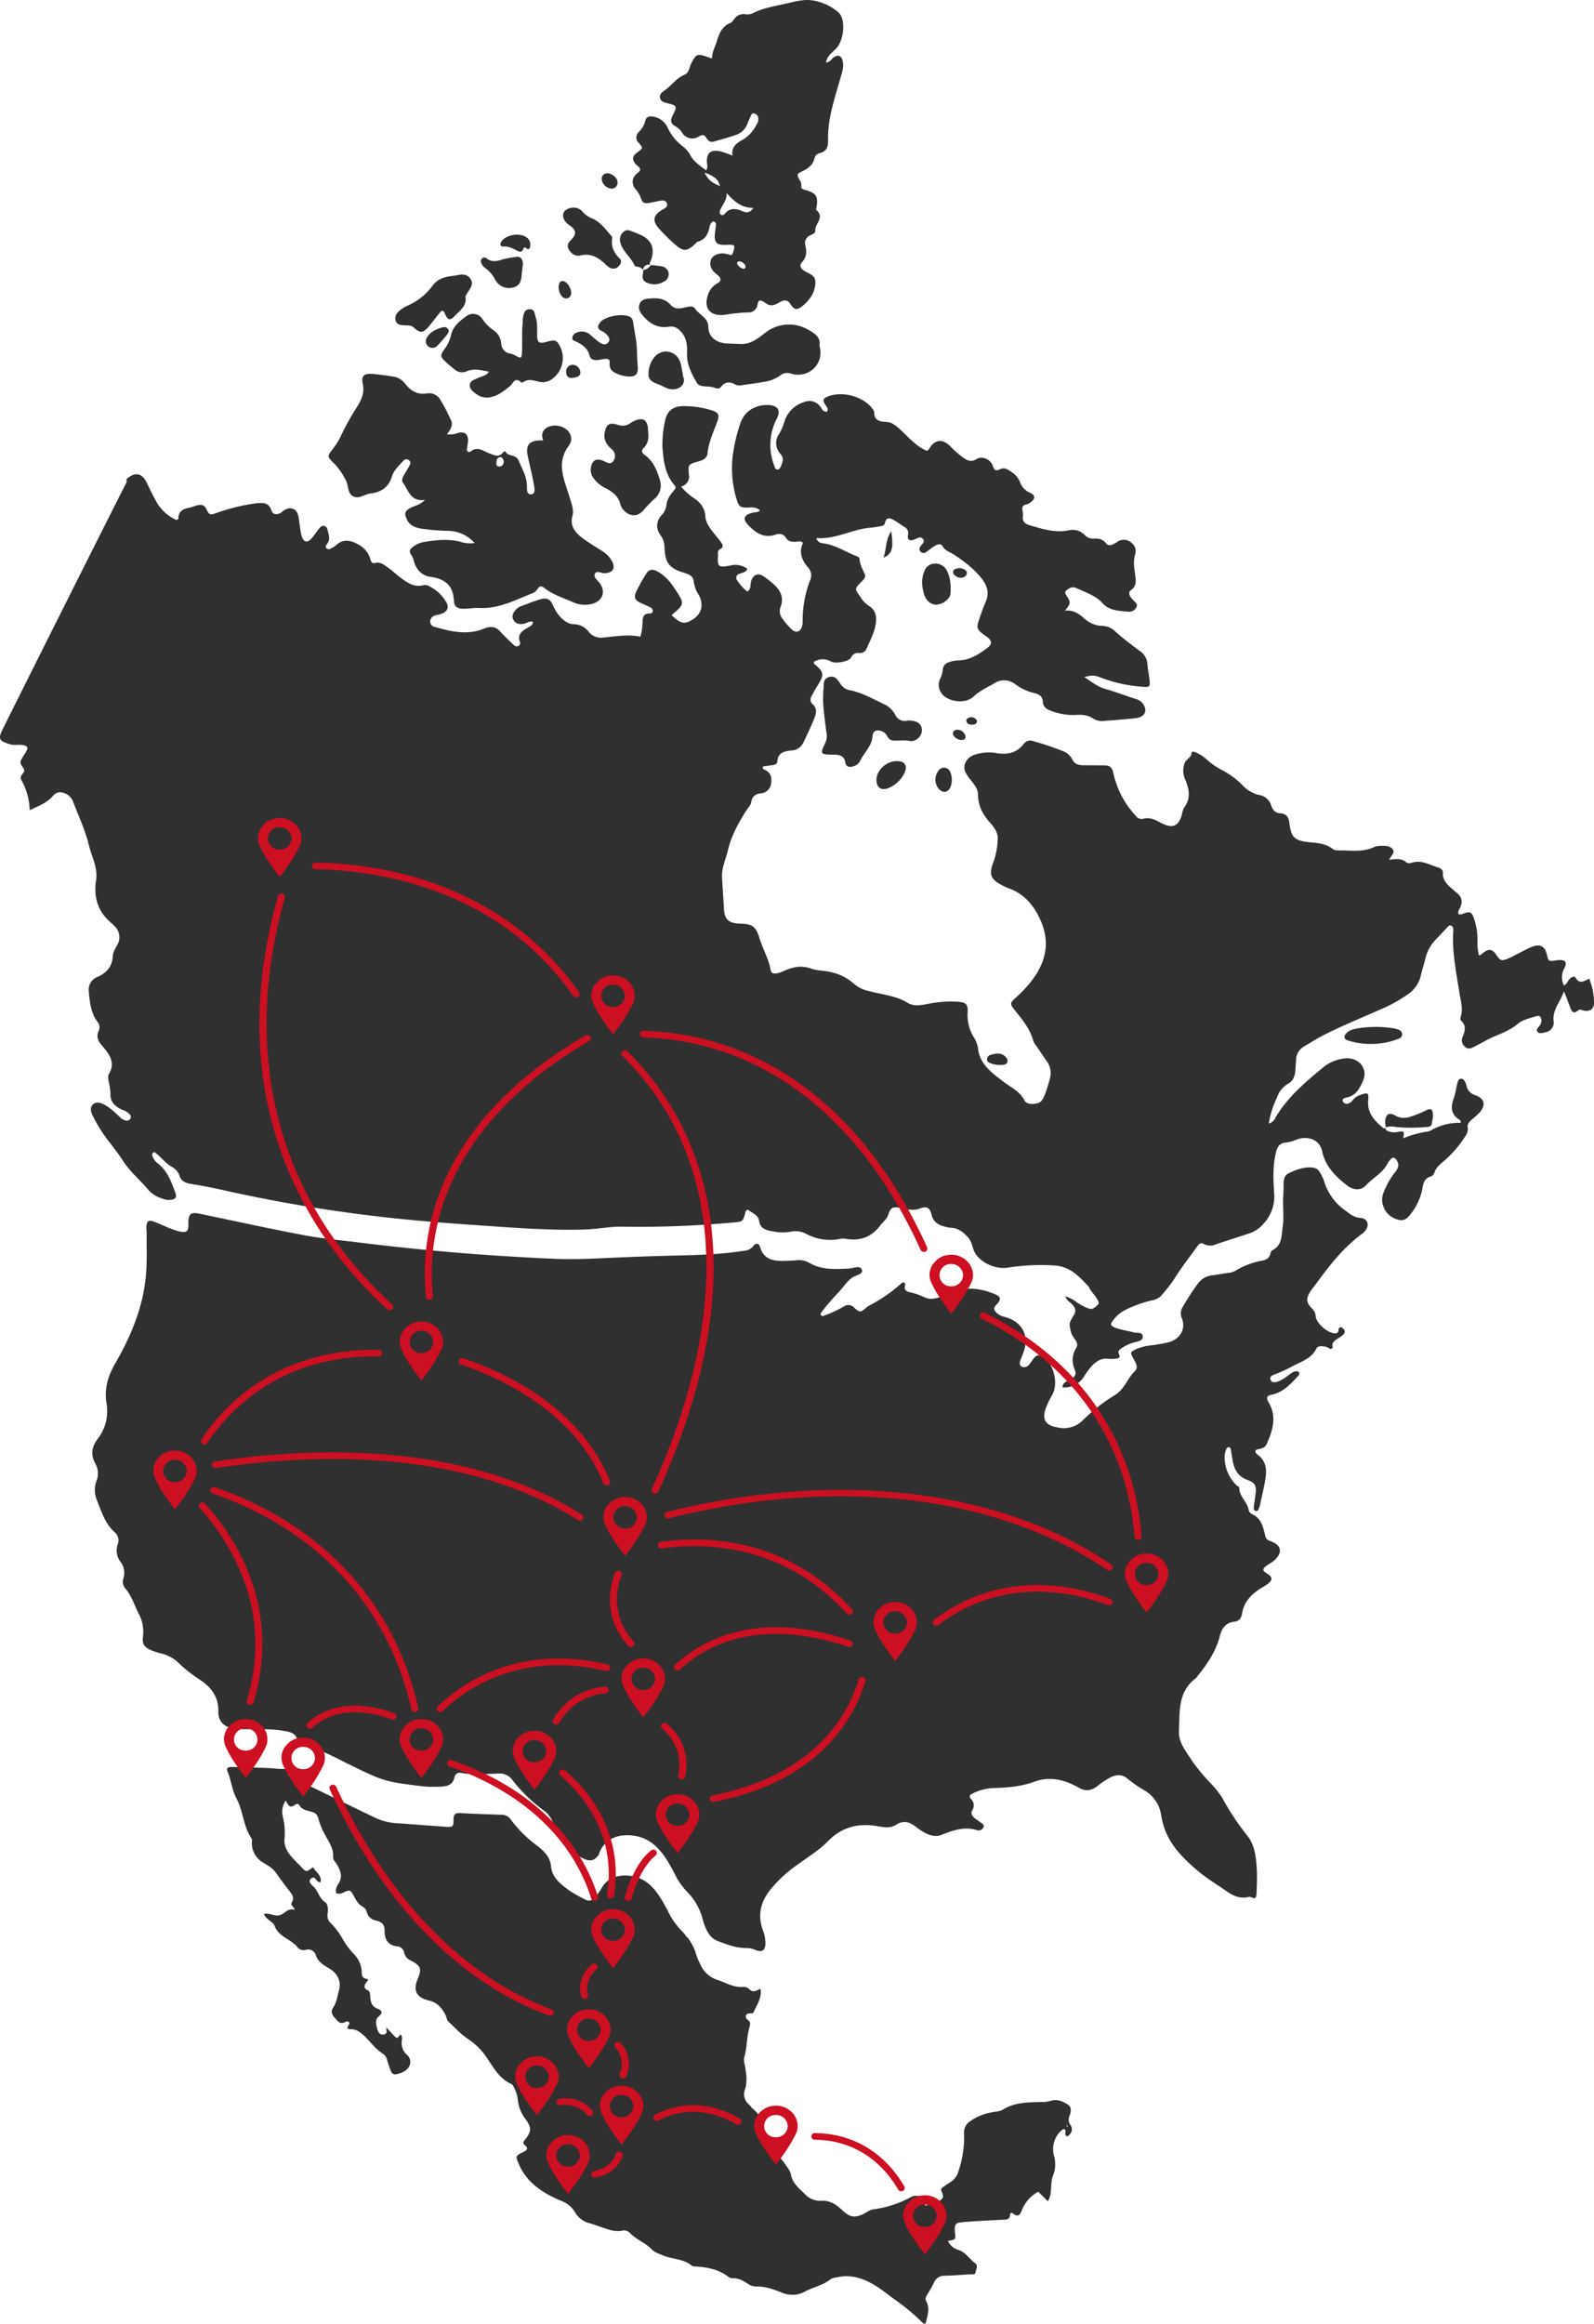 <svg xmlns="http://www.w3.org/2000/svg" xmlns:xlink="http://www.w3.org/1999/xlink" width="574.814" height="837.504" viewBox="0 0 574.814 837.504"><defs><clipPath id="a"><rect width="574.814" height="837.504" fill="none"/></clipPath></defs><g clip-path="url(#a)"><path d="M529.59,1989.876c-1.8-1.223-3.828-2.2-6.213-1.485a10.836,10.836,0,0,1-2.9.429c-5,.147-10.053-.021-14.532,2.8-1.052.663-2.59.657-3.912.927a19.166,19.166,0,0,0-7.728,3.165,4.761,4.761,0,0,0-2.294,4.146,37.942,37.942,0,0,1-1.928,13.674,6.861,6.861,0,0,1-3,4.211c-.943.548-1.831,1.18-2.711,1.815-.632.455-.781.879-.377,1.732.858,1.813.43,2.577-1.407,3.483-1.306.643-2.916.5-4.126,1.413-.073.056-.387-.167-.57-.254-.507-.864.507-1.51.34-2.38-1.7-.689-3.68-1.385-5.29-.483a38.785,38.785,0,0,1-13.676,4.457c-1.268.181-2.4,1.141-3.615,1.7-3.351,1.542-4.961,1.045-7.622-1.46-1.971-1.852-4.24-3.509-7.391-3.327a7.517,7.517,0,0,1-5.938-2.34c-2.185-2.178-4.721-4.094-5.166-7.4a7.494,7.494,0,0,0-1.341-2.458,33.74,33.74,0,0,0-5.012-6.019c-1.8-1.823-3.472-3.862-3.462-6.382a10.712,10.712,0,0,0-4.144-8.8c-.359-.3-.518-.82-.889-1.1a4.856,4.856,0,0,1-1.655-5.708c.95-2.948.444-5.74-.037-8.6a6.519,6.519,0,0,1-.267-2.749c1.05-3.488.873-7.144,1.8-10.643.271-1.017.85-2.054-.613-3.081-.808-.566-1.1-2.3,1.061-2.3.54,0,.972.048,1.192-.467,1.107-2.6,3.017-5.01,2.437-8.4-1.572.832-2.878,1.521-4.156.061a3,3,0,0,0-2.419-.678c-3.355.144-6.08-1.638-9.077-2.6a9.882,9.882,0,0,1-6.059-5.629,20.788,20.788,0,0,1-1.778-4.514,19.39,19.39,0,0,0-2.709-4.964.013.013,0,0,1,.008,0,.056.056,0,0,1-.017-.015c-.077-.06-.151-.12-.221-.184a3.716,3.716,0,0,1-.837-1.074c-.269-.3-.542-.594-.823-.892a30.18,30.18,0,0,1-4.314-5.593l-.027-.049c-3.768-7.349-7.324-14.29-15.679-14.649-5.467-.232-7.947,2.458-8.968,4.194-.042.066-.08.135-.118.2-.229.39-.467.777-.722,1.152a17.341,17.341,0,0,1-1.882,2.4c-1.086,1.151-2.1,1.462-3.519.641a59.094,59.094,0,0,1-5.4-3.036c-3.192-2.334-6.436-4.615-6.829-9.009-.271-3.01-2.3-5.182-4.8-7.145a47.146,47.146,0,0,1-9.656-9.495,3.811,3.811,0,0,0-3.29-1.8c-4.93-.178-9.859-.335-14.785-.6-1.865-.1-2.633.32-2.593,2.289.059,2.69-.284,2.821-3.33,2.6-5.413-.388-10.82-.805-16.231-1.2a22.393,22.393,0,0,1-8.24-1.782q-15.152-7.328-30.274-14.7c-.635-.309-1.753-.5-1.627-1.209.388-2.154-1.078-1.849-2.426-1.91-1.726-.078-3.441-.292-5.164-.356q-6.282-.236-12.566-.379c-1.043-.024-2.251.181-1.689,1.524,1.347,3.213,1.639,6.816,3.253,9.81,2.5,4.647,2.413,10.082,5.476,14.48.233.331.08.914.072,1.378a8.094,8.094,0,0,0,4.154,7.326c1.614,1.034,3.356,1.954,4.495,3.575,1.563,2.228,3.181,4.427,4.875,6.565,1,1.266,1.9,2.47.942,4.076-.707,1.2.832,1.7,1,2.8-2.466-.877-3.528,1.356-5.358,1.886-1.97.568-3.706-.939-5.744-.415.768,2.091,3.325,2.76,3.852,4.264,1.192,3.4,4.46,4.361,6.846,6.347a5.2,5.2,0,0,1,1.081.937,2.913,2.913,0,0,0,3.412,1.345,2.879,2.879,0,0,1,3.515,1.9c.738,2.321,2.616,3.554,4.622,4.694,3.107,1.76,4.644,4.641,3.738,7.954-.578,2.117-.806,4.375-2.1,6.288-.979,1.444-.414,2.663.639,3.777,1.017,1.077,1.849,2.537,3.868,1.344.8-.471,1.679.3,1.24.946-.834,1.225-.985,1.705.8,1.75,2.147.06,3.631,1.356,5,2.711,2.116,2.1,3.845,4.544,6.491,6.168a3.873,3.873,0,0,1,1.461,2.366c.374,1.229.778,2.453,1.248,3.65.308.793.848,1.514,1.9,1.325,2-.363,3.844-1.115,4.791-2.918a3.324,3.324,0,0,0-.916-4.146,5.762,5.762,0,0,1-1.764-5.106c.081-.708.238-1.571-.53-2.174-1.138,1.456-1.187,1.5-1.909.789-1.11-1.088-2.143-2.244-3.188-3.352,0,.95.7,2.285-.918,2.562-1.266.22-2-.745-2.279-1.857-.391-1.587-1.014-3.426.46-4.615,1.686-1.361,1.138-2.226-.349-2.794-1.934-.741-2.427-2.076-2.651-3.8-.128-.978.181-2.272-.927-2.842-1.594-.817-1.313-1.7-.519-2.826.269-.381,1.1-1.122.126-1.293-2.25-.4-1.647-2.17-1.835-3.312a10.19,10.19,0,0,0-2.48-5.36,28.229,28.229,0,0,1-4.091-5.258,25.5,25.5,0,0,0-4.786-6.409,3.664,3.664,0,0,1-.868-3.288c.181-1.439.112-3.329-.857-3.968-2.275-1.5-2.506-4.149-4.369-5.772-.946-.822-1.94-1.92-.638-2.89s1.645.923,2.56,1.3a3.023,3.023,0,0,0,.755.079c.5-2.485-1.765-3.6-2.732-5.389-2.414,1.843-2.407,1.839-4.3-.148-1.07-1.126-2.2-2.2-3.233-3.353-1.7-1.9-2.946-4-2.75-6.618a23.969,23.969,0,0,0-.659-8.3,7.11,7.11,0,0,1,1.117-5.589c.759,1.477,1.446,3.085,3.44,1.45.361-.3,1.134-.36,1.351.051,1.089,2.08,3.321,2.086,5.21,2.78,1.248.461,1.657,1.692,1.934,2.828a23.63,23.63,0,0,0,2.367,5.472c1.32,2.464,3.007,4.812,2.771,7.8-.076.972.763,1.664,1.252,2.463,1.384,2.261,2.348,4.543.657,7.148a4.608,4.608,0,0,0-.851,3.35,2.808,2.808,0,0,0,2.444-.1c2.481-1.171,2.649-1.2,3.9,1.024.871,1.542,1.58,3.126,3.363,4.019a2.924,2.924,0,0,1,1.391,2,4.185,4.185,0,0,0,3.319,2.959c2.34.563,3.127,1.58,3.1,3.88-.031,2.714,1.094,5.04,4.523,5.429a2.622,2.622,0,0,1,2.5,2.2,4.012,4.012,0,0,0,2.37,2.883c3.721,1.895,4.07,3.01,2.52,6.679-1.751,4.164-.454,6.677,4.164,7.783,3,.718,4.625,2.758,5.866,5.155.42.813.412,1.834,1.163,2.518,2.289,2.078,4.369,4.448,6.954,6.13a25.083,25.083,0,0,1,7.318,7.572c2.209,3.329,4.264,6.843,8.275,8.675.741.339.875,1.076,1.217,1.684a12.422,12.422,0,0,1,1.206,4.367,13.781,13.781,0,0,0,2.6,6.452c2.357,3.086,2.387,4.53-.114,7.667-.646.81-.8,1.256.093,1.972,1.232.989.7,1.718-.546,2.335-3.008,1.487-2.933,1.532-1.716,4.382,2.818,6.595,8.495,10.41,14.975,13.136a9.926,9.926,0,0,1,5.184,4.059,8.454,8.454,0,0,0,5.248,4.11c1.3.355,2.56.835,3.843,1.255,2.66.87,5.232,2.082,8.227,1.4a2.914,2.914,0,0,1,2.671.96c2.244,2.36,5.536,3.451,7.782,5.824,1.072,1.136,2.668,1.593,4.143,2.209,3.357,1.4,7.359,1.177,10.281,3.651a1.858,1.858,0,0,0,1.039.3c4.447.233,8.7,1,12.259,3.8a2.253,2.253,0,0,0,1.367.454c2.126-.117,3.8.845,5.442,1.9a5.488,5.488,0,0,0,3.075,1.093c3.319-.111,6.264.994,9.255,2.148a9.367,9.367,0,0,0,8.206-.248c3.075-1.694,6.735-2.3,9.5-4.6a5.292,5.292,0,0,1,2.083-.591c5.166-1.216,9.655.3,13.944,2.923,2.8,1.711,5.257,3.837,7.924,5.663a81.063,81.063,0,0,1,9.527,8.09l.733-.1c.59-2.67,1.717-5.307.171-8.057-.5-.885.053-1.788.553-2.619a35.472,35.472,0,0,0,2.254-4,3.987,3.987,0,0,1,3.987-2.506c3.078-.1,6.153-.325,9.227-.518.687-.042,1.645.224,1.8-.741.174-1.084,1.084-2.373-.154-3.259-2.128-1.526-3.365-3.991-6.179-4.839a5.968,5.968,0,0,1-3.641-3.188c2.793-.512,2.793-.512,2.61-2.655-.011-.115-.045-.23-.052-.346-.256-3.079.035-3.548,3.189-3.8,4.537-.373,9.091-.594,13.64-.821,1.383-.071,2.861.142,3.03-1.7.082-.867.493-1.035,1.11-.537,1.912,1.539,2.594.208,3.149-1.192a12.612,12.612,0,0,1,5.927-6.683l3.424,3.424a7.868,7.868,0,0,0,1.119-4.063c.206-1.725.085-3.52.76-5.153a11.091,11.091,0,0,0,.378-7.1,8.988,8.988,0,0,1,3.03-9.512c.214-.182.664-.116.8-.135.848.815-.515,1.967.929,2.6,1.715-1.037,2.123-2.72,1.146-4.127s-.664-2.424-.176-3.769c.419-1.148.55-2.657-.62-3.454m-.318,7.894a1.91,1.91,0,0,1-.283-.4c-.023-.053.109-.161.171-.243l.305.38c-.073.1-.131.185-.193.268" transform="translate(-144.374 -1231.226)" fill="#303030"/><path d="M551.225,1256.844a5.892,5.892,0,0,1-1.262,1.266c-6.715,4.934-11.7,11.278-16.462,17.816-.767,1.056-1.646,2.044-2.324,3.147-1.574,2.567-1.419,3.972.807,6.123a4.225,4.225,0,0,1,1.206,2.784c.345,2.532,4.136,5.816,6.824,6.067.94.086,1.293-.2,1.446-1.568a.767.767,0,0,1,1.228-.491c1.569,1.228,1.257,2.2-1.043,3.616-1.427.879-2.737,1.644-2.364,3.183a.75.75,0,0,1-1.094.776,5.579,5.579,0,0,0-1.43-.737c-1.262-.2-2.782-.418-3.359.752-1.851,3.776-5.884,4.738-9.175,6.628a50.038,50.038,0,0,1-6,2.67c-.866.353-1.649.773-1.369,1.743.335,1.17,1.378,1.155,2.408.888a12.561,12.561,0,0,0,3.779-2.14c1.081-.732,2.021-1.794,3.514-1.661a.754.754,0,0,1,.618.414c.345.739-.327,1.286-.757,1.739-2.537,2.68-5,5.424-9.045,6.253-1.855.382-2.143,1.108-1.155,2.793,3.033,5.186,1.493,10.1-.721,15.049-.687,1.541-2.157,1.6-3.508,1.956a.711.711,0,0,0-.538.839c.139.576.714.926,1.144,1.28,2.523,2.069,2.936,4.84,2.563,7.645-.457,3.443-1.347,6.837-2.06,10.249a4.672,4.672,0,0,1-.327,1c-.238.5-.344,1.236-1.127,1.128-.748-.1-.854-.761-.782-1.364.194-1.614.437-3.224.642-4.836.346-2.74-.084-3.961-2.845-4.951-3.677-1.318-4.893-3.977-5.456-7.213-.223-1.266-.421-2.536-.655-4.017a.773.773,0,0,0-1.44-.2,7.173,7.173,0,0,0-.744,3.972,14.192,14.192,0,0,0,4.276,9.36c.329.317.978.443.977.948-.008,3,2.73,4.908,3.344,7.65a2.249,2.249,0,0,0,1.137,1.727c3.641,1.581,4.15,4.882,4.912,7.98.275,1.127.921,1.479,1.891,1.824,3.965,1.4,4.484,4.116,1.3,6.98-.792.714-1.84,1.171-2.7,1.824-1.607,1.219-1.565,1.828.084,2.846,2.007,1.239,2.186,2.142.529,3.588a23.038,23.038,0,0,1-2.743,1.755c-3.359,2.169-6,4.79-6.677,8.8-.253,1.5-.773,3-2.814,3.222-3.238.36-4.623,2.565-5.266,5.158-1.386,5.592-4.623,10.216-8.214,14.689a2.886,2.886,0,0,1-.456.546c-6.625,4.985-5.717,12.2-6.081,18.916-.232,4.265,2.684,7.631,4.9,11.094a66.4,66.4,0,0,0,6.386,7.681,35.179,35.179,0,0,1,4.243,5.268,96.618,96.618,0,0,0,8.962,13.593c2.917,3.49,3.322,7.957,3.59,12.271.177,2.889,0,5.8-.08,8.7a4.068,4.068,0,0,1-.228,1.278.774.774,0,0,1-1.215.327,2.006,2.006,0,0,0-1.735-.225c-2.931.589-5.307-.519-7.55-2.082-3.472-2.417-7.146-4.623-10.354-7.314-5.267-4.411-10.085-9.225-12.29-15.815a34.276,34.276,0,0,1-1.108-4.755,12.222,12.222,0,0,0-5.9-8.485,49.415,49.415,0,0,1-6.253-4.319c-1.759-1.515-3.745-1.46-5.837-.508a30.951,30.951,0,0,0-5.133,3.4c-2.1,1.505-4.175,1.83-6.461.44-.723-.437-1.5-.8-2.275-1.162-4.387-2.071-9.052-2.746-13.619-1.069-4.935,1.812-9.985,2.237-15.15,2.344a18.649,18.649,0,0,0-7.06,1.844c-1.034.448-1.753,1.01-.833,2.09a3.2,3.2,0,0,1,.445,4.136c-.59,1.014-.05,2.042.894,2.776.664.516,1.386.971,2.054,1.483.638.492,1.6.874,1.071,1.921a1.866,1.866,0,0,1-2.191.946c-4.591-1.406-8.665-.043-12.823,1.654-2.273.929-4.616.134-6.682-1.075a25.575,25.575,0,0,1-2.68-1.856c-2.2-1.7-4.433-2.4-7.05-.7-2.25,1.463-4.772.845-7.179.454-6.846-1.112-12.688.61-17.378,5.432-3.2,3.288-7.154,5.679-10.852,8.373a48.444,48.444,0,0,0-10.24,9.49c-3.359,4.38-4.3,9.043-2.454,14.159a12.983,12.983,0,0,1,.945,5.117c-.127,2.353-1.313,3.049-3.652,2.07a7.807,7.807,0,0,0-3.185-.657c-3.667.026-7.012-1.261-10.316-2.516-2.56-.969-3.784-3.147-4.733-5.519-.51-1.277-.761-2.653-1.214-3.952a21.574,21.574,0,0,0-4.651-7.777,28.316,28.316,0,0,1-4.064-5.25c-.009-.015-.018-.031-.026-.046-3.826-7.47-7.8-15.181-17.24-15.584-8.649-.372-10.7,5.9-10.97,6.888a.712.712,0,0,1-.122.247c-1.744,2.264-3.2,2.462-6.248.877-4.933-2.573-8.684-6.12-9.9-11.531a9.134,9.134,0,0,0-3.694-5.473,56.05,56.05,0,0,1-11.273-10.991,5.587,5.587,0,0,0-5.034-2.247c-4.425.089-8.88.6-13.286-.237-1.621-.308-2.308.549-2.592,1.809-.5,2.209-2.067,2.9-4.273,3.081a40.515,40.515,0,0,1-8.483-.221c-12.729-1.624-12.712-1.654-26.649-8.467a131.58,131.58,0,0,0-14.671-6.627,4.393,4.393,0,0,1-2.73-2.21c-.808-1.707-2.3-2.083-4.123-2.431-5.634-1.08-11.318-.521-16.972-.751-4.393-.177-7.253-2.2-7.164-6.227.117-5.414-2.627-9-7.075-11.814a48.491,48.491,0,0,1-7.333-5.856,14.04,14.04,0,0,0-6.342-3.382,24.334,24.334,0,0,1-3.5-1.127c-2.475-1.07-3.326-2.3-2.936-4.957a13.755,13.755,0,0,0-1.633-8.389c-1.51-3.044-2.514-6.32-4.8-9a3.759,3.759,0,0,1-.612-3.635,6.419,6.419,0,0,0-1.1-5.933,6.709,6.709,0,0,1-.922-6.353,3.872,3.872,0,0,0-1.3-4.386c-3.466-3.224-4.671-7.58-6.348-11.656a9.545,9.545,0,0,1,0-6.86,7.031,7.031,0,0,0-.456-6.06c-1.665-3.026-1.434-5.853.737-8.805a16.333,16.333,0,0,0,3.3-12.857c-.844-5.005.345-9.682,3.047-14.343,5.88-10.141,10.316-20.889,11.208-32.589.369-4.85.159-9.744.194-14.616.008-.7-.161-1.4-.111-2.086.168-2.288.769-2.678,3.011-1.84,1.72.641,3.362,1.458,5.072,2.132a26.221,26.221,0,0,0,3.824,1.279c2.459.552,3.353.075,3.261-2.311-.2-5.263,1.759-4.533,5.612-3.731,12.042,2.5,24.056,5.153,36.15,7.422,6.515,1.22,13.167,1.8,19.768,2.627q35.044,4.35,70.362,5.864c6.786.3,13.559-.025,20.328-.339q11.271-.526,22.549-.8c8.5-.2,17.019-.4,25.444-1.728a4.613,4.613,0,0,0,3.445-1.655c1.014-1.343,2.069-1.168,2.565.47,1.246,4.1,4.46,4.9,8.317,4.819,1.48-.031,2.957-.1,4.433-.2a7.725,7.725,0,0,1,4.674.734c4.572,2.846,9.617,2.439,14.688,2.212,1.578-.073,3.954-1.385,4.572.565.466,1.47-2.157,1.785-3.4,2.637-2.128,1.456-3.4,3.659-5.142,5.462a89.012,89.012,0,0,0-6.232,7.292.727.727,0,0,0,.868,1.1,42.985,42.985,0,0,0,7.228-3.293,2.822,2.822,0,0,1,3.847.351c2.169,1.87,2.272,1.766,4.474-.089a3.554,3.554,0,0,1,.547-.467,54.244,54.244,0,0,0,12.136-8.327.748.748,0,0,1,1.239.763l0,.014c-.511,1.486.215,2.216,1.643,2.52a26.111,26.111,0,0,1,5.52,1.913c2.152,1,4.373.169,6.479-.447,1.285-.378,2.464-1.069,3.711-1.566,5.018-1.993,9.95-1.2,14.723.688,2.579,1.019,2.7,2.016.715,4.041-1.038,1.053-.759,1.854.06,2.7a5.875,5.875,0,0,0,2.858,1.52c6.229,1.61,9.019,6.4,7.152,12.273-.357,1.115-.836,2.19-1.244,3.287-.339.917-.584,1.934.514,2.466a2.232,2.232,0,0,0,2.613-.815,22.14,22.14,0,0,0,1.452-2c1.162-1.541,2.2-1.728,3.676-.693,3.7,2.6,5.37,9.307,3.334,13.286a38.54,38.54,0,0,0-2.573,5.394c-1.358,4.115.165,6.094,4.7,6.767a9.655,9.655,0,0,0,8.516-2.416,61.709,61.709,0,0,1,11.532-9.156c3.819-2.22,4.675-6.123,7.482-8.81,1.28-1.225.4-2.823-.386-4.208-1.487-2.62-1.4-2.7,1.519-4a18.792,18.792,0,0,1,4.655-1.062,56.625,56.625,0,0,0,6.539-1.161c4.054-1.184,6.078-4.819,4.62-8.535a4.394,4.394,0,0,1,.366-4.287,83.5,83.5,0,0,1,5.429-8.308,7.4,7.4,0,0,1,5.2-2.977c1.956-.195,3.885-.647,5.844-.846a6.319,6.319,0,0,0,2.731-.945,27.806,27.806,0,0,1,9.235-3.447c1.477-.282,2.526-.778,2.984-2.193.174-.547.342-1.32.772-1.541,3.72-1.9,3.3-5.39,3.775-8.52.54-3.584-.047-7.2.176-10.795.064-1.045.121-2.087.151-3.134.059-1.962-.335-4.294,1.832-5.338,2.716-1.318,5.655-2.412,8.859-2.03a3.318,3.318,0,0,1,2.5,1.9,15.909,15.909,0,0,1,1.367,2.853,19.9,19.9,0,0,0,7.456,10.531c1.75,1.293,3.235,2.667,5.72,2.848s3.3,2.418,1.871,4.416" transform="translate(-58.728 -813.464)" fill="#303030"/><path d="M859.245,860.538c-.012.044-.02.087-.032.128l.078-.1-.01-.066a.4.4,0,0,1-.035.037m-1.256,1.6a.729.729,0,0,1-.029.078c.024-.014.047-.031.071-.046l.056-.072a.825.825,0,0,1-.1.039M642.606,338.779c-.011-.078-.022-.157-.036-.232a.074.074,0,0,0-.007-.027c.015.085.029.17.04.259.007.157.018.317.029.474-.011-.157-.018-.317-.025-.474m-.051-.317a.061.061,0,0,0,0-.027.208.208,0,0,1-.007-.024c.007.038.011.072.018.109a.289.289,0,0,0-.007-.058M640.9,281.875c-.007.031-.011.058-.018.089a.162.162,0,0,0,.044-.01.215.215,0,0,0,0-.048c-.007-.01-.018-.02-.025-.031m2.613-1.78c.025.024.051.044.08.068a.1.1,0,0,1,.029,0,.222.222,0,0,1,.022-.041l-.13-.031" transform="translate(-408.962 -184.608)" fill="#303030"/><path d="M125.909,506.585l.029-.026v-.007ZM580.078,740.164a.885.885,0,0,0-.075.166c.042-.041.084-.086.125-.131Z" transform="translate(-80.345 -333.865)" fill="#303030"/><path d="M574.814,636.373c0,2.133-1.784,3.123-3.983,2.509-.6-.168-1.136-.491-1.685-.034-2.011,1.686-2.5.029-3.01-1.272-.718-1.826-1.3-3.7-2.2-5.581-1.091,3.653-4.193,6.584-3.69,10.747a3.467,3.467,0,0,1-2.835,3.977c-.95.249-2.108.672-2.84-.007-.958-.895.184-1.655.684-2.387a3.06,3.06,0,0,0,.6-1.975c-.081-1.133-.643-1.78-1.927-1.37-2.328.746-4.835,1.221-6.71,2.821-2.341,2-5.147,3.106-7.965,4.3-2.468,1.042-4.78,2.4-7.159,3.627-1.187.611-2.391,1.472-3.7.328a2.89,2.89,0,0,1-1.019-3.461c.853-2.107,1.591-4.18-.545-6.083-.254-.228-.209-.924-.073-1.339.92-2.809.021-5.524-.409-8.264-1.192-7.58-2.8-15.125-2.274-22.858.047-.706-.025-1.459-.873-1.744-.742-.247-1.052.408-1.44.817-1.323,1.38-2.619,2.784-3.949,4.161a14.65,14.65,0,0,0-3.841,7.038c-.469,2.045-1.175,4.04-1.622,6.085a11.3,11.3,0,0,1-4.837,6.789,49.808,49.808,0,0,1-8.888,4.97c-7.343,3.3-14.854,6.272-21.984,9.983-2.152,1.12-4.188,2.443-6.282,3.668a5.729,5.729,0,0,0-2.99,4.924q-.1,1.736-.235,3.474c-.17,2.137-.551,4.049-2.891,5.26a8.827,8.827,0,0,0-3.7,4.684,35.368,35.368,0,0,0-3.01,9.495,3.555,3.555,0,0,0,2.444-2.187c4.15-7.054,10.335-12.4,16.663-17.618a14.838,14.838,0,0,1,8.6-3.691c4.908-.331,8.161,3.778,6.28,8.088-1.183,2.709-2.5,5.387-6.063,6.053-.692.127-1.587.485-1.215,1.371a1.6,1.6,0,0,0,2.21.68,3.073,3.073,0,0,0,1.354-1.112,5.545,5.545,0,0,1,2.974-1.934c2.53-.955,2.848-.683,2.6,2-.406,4.413,2.208,7.4,5.513,10.013.271.216.552.073.78-.143-.155.411.031.727.432.987a5.412,5.412,0,0,0,3.917.5c2.433-.33,2.438-.3,2,2.311a38,38,0,0,1,8.157-2.34,5.511,5.511,0,0,0,1.775-.458,20.056,20.056,0,0,1,10.8-2.774c-.084-.525-.038-.863-.166-.937-3.378-1.926-3.551-4.611-2.368-7.832.719-1.958.873-4.1,1.5-6.1.409-1.3,1.678-1.384,2.429-.234a7.007,7.007,0,0,1,.752,1.945,4.335,4.335,0,0,0,3.048,3.16c3.41,1.2,3.965,3.566,1.631,6.256a27.542,27.542,0,0,1-2.659,2.415c-.923.81-1.882,1.721-1.664,2.961.307,1.715-.65,2.926-1.5,4.164a39.1,39.1,0,0,1-6.832,7.767c-1.455,1.236-3.035,2.409-3.632,4.313a2.237,2.237,0,0,1-1.448,1.507c-2.161.624-2.559,2.224-2.851,4.018a21.171,21.171,0,0,1-4.336,9.529c-1.829,2.381-3.279,2.687-6.026,1.4a7.34,7.34,0,0,1-3.945-8.542,28.2,28.2,0,0,1,4.64-8.294c1.02-1.393,1.317-2.7.226-4.162-.626-.836-1.252-1.114-2.032-.225a6.924,6.924,0,0,0-1.069,1.417c-1.733,3.508-5.4,5.325-7.982,8.1-1.747,1.886-4.507,1.651-6.687-.05-4.229-3.3-7.851-6.885-9-12.334-.839-4-4.778-5.639-8.876-4.333a15.669,15.669,0,0,1-3.862,1.163c-2.955.112-3.534,1.918-4.03,4.1-1.041,4.61-.851,9.26-.566,13.893a14.321,14.321,0,0,1-3.8,11.281,11.324,11.324,0,0,1-4.646,3.321c-4.179,1.41-8.395,2.73-12.579,4.124a4.829,4.829,0,0,1-4.254-.084c-1.095-.649-1.718-.189-2.378.743-2.732,3.87-5.717,7.568-8.2,11.607a55.71,55.71,0,0,1-5.017,6.419,5.934,5.934,0,0,1-3.268,1.52,45.5,45.5,0,0,0-9.315,3.346,12.345,12.345,0,0,0-5.226,4.8c-1.1,1.892,5.824,2.725,7.955,3.363,1.205.361,3.237-.226,3.355,1.438.117,1.707-1.856,1.819-3.236,2.236a15.3,15.3,0,0,0-4.3,1.985c-.712.49-1.535,1.131-1.1,1.995.787,1.555-.088,1.786-1.366,1.852a11.125,11.125,0,0,1-2.211.055c-2.484-.38-4.266.709-5.887,2.283a24.924,24.924,0,0,0-2.989,3.971,8.367,8.367,0,0,1-7.783,4.034c-.058-1.479.917-1.94,2.079-2.456,2.24-.992,3.074-2.188,2.252-4.056a8.123,8.123,0,0,1,.528-7.667c1.388-2.064-1.336-3.522-1.848-5.745-.8-3.443-.719-3.135,1.22-6.475.734-1.264.192-2.465-.787-3.512-.725-.776-1.809-1.239-2.508-2.88a11.776,11.776,0,0,1,3.9,1.915,17.8,17.8,0,0,0,4.83,2.538c1.223.355,2.152-.609,3.142-1.567,1.1-1.062-2.773-4.754-3.219-6.011a.944.944,0,0,0-.16-.313c-3.4-3.717-6.839-7.471-12.568-7.719a76.727,76.727,0,0,0-16.578.782c-4.471.781-10.275-1.936-12.083-5.686-.834-1.728-.926-3.7-2.381-5.279-1.687-1.839-3.424-3.3-6.149-3.395a11,11,0,0,1-2.525-.522c-2.269-.629-3.861-1.783-4.409-4.184s-1.688-3.167-3.893-2.333c-2.523.958-4.78.493-7.194-.059-2.9-.66-3.682-.257-4.576,2.481-.509,1.567-1.845,2.419-2.737,3.631-3.133,4.27-7.293,5.911-12.7,4.932a7.246,7.246,0,0,0-2.573.181,18.255,18.255,0,0,1-11.451-1.884,8.188,8.188,0,0,0-5.661-.833,17.012,17.012,0,0,1-6.595-.159c-2.516-.375-4.4-.984-4.841-3.843-.323-2.095-2.639-2.784-4.142-4.017-.358.359-.621.5-.669.689-.948,3.7-.939,3.734-4.8,4.039a367.393,367.393,0,0,1-39.177,1.484c-4.72-.134-9.323.874-14.017,1.019-12.111.373-24.155-.537-36.213-1.366-12.785-.877-25.568-1.832-38.287-3.327A539.228,539.228,0,0,1,81.141,703.8c-4.078-.918-8.19-1.729-12.321-2.4-2.021-.326-3.449-.976-4.087-2.934a5.643,5.643,0,0,0-2.727-3.17c-2.441-1.4-4.041-3.717-6.293-5.356-1.238.414-.866,1.3-.528,1.983a5.524,5.524,0,0,0,1.525,1.947c3.7,2.76,5.038,6.761,6.513,10.7.615,1.65.136,2.358-1.7,2.589a5.972,5.972,0,0,1-2.892-.423,11.261,11.261,0,0,1-4.955-2.965c-2.9-3.569-6.6-6.5-9.115-10.378-1.606-2.473-3.4-4.844-5.216-7.191A49.45,49.45,0,0,1,33.5,676.94a6.325,6.325,0,0,1-.715-1.95c-.218-2.212,1.633-3.476,3.818-2.6,2.557,1.022,4.449,2.9,6.381,4.693a4.5,4.5,0,0,0,2.406,1.507,1.508,1.508,0,0,0,1.586-.626,1.281,1.281,0,0,0-.183-1.606,6.377,6.377,0,0,0-2.765-1.682c-2.644-1.215-4.365-2.887-4.2-5.938a25.356,25.356,0,0,0-.636-4.13c-.1-.915-.374-2.041.05-2.741,2.539-4.182.119-7.357-2.439-10.291-1.523-1.75-2.136-3.294-1.208-5.359a2.983,2.983,0,0,0-.457-3.252c-2.427-3.288-2.786-7.168-3.119-10.981a4.927,4.927,0,0,1,3.092-5.151c3.441-1.523,5.41-3.865,5.564-7.546.06-1.4.909-2.641,1.554-3.9a5.47,5.47,0,0,0-1.1-7.049,6.923,6.923,0,0,0-.486-.524c-5.262-4.221-6.985-9.464-5.982-15.923.672-4.321-1.585-8.417-2.61-12.587-1.309-5.33-3.67-10.348-5.623-15.484a5.19,5.19,0,0,0-2.806-3.082c-1.826-.816-3.251-.651-4.579.881-2.122,2.444-5.061,3.543-8.335,5.1A23.292,23.292,0,0,0,7.676,555.8c-.965-1.618,1.547-2.521,1-3.756-.5-1.132-1.77-2-1.064-3.416.522-1.043,1.209-2.013,1.808-3.024.849-1.436.533-2.044-1.209-2.36-1.456-.265-2.929.186-4.407-.239-4.17-1.187-4.61-1.916-2.756-5.632q13.55-27.143,27.162-54.26,8.311-16.555,16.667-33.087c.414-.826,1.026-1.613.722-2.618,3.024-2.711,5.578-2.338,7.32,1.284,1.169,2.436,2.344,4.864,3.69,7.215a15.249,15.249,0,0,0,7.083,6.235c.325-.237.653-.369.652-.489-.073-2.406,1.365-3.463,3.678-3.889,1.081-.2,2.1-.682,3.179-.935,1.442-.337,2.517-.134,3.25,1.414,1.041,2.2,1.371,2.132,3.6,1.371a67.966,67.966,0,0,1,14.261-3.484c2.331-.262,4.674-.41,5.58,2.586.433,1.429,1.941,1.669,3.356.813.516-.311.926-.79,1.459-1.067,2.231-1.16,4.212-.39,4.791,1.946.367,1.467.471,2.992.715,4.483a19.781,19.781,0,0,0,.587,3.085c.747,2.256,2.029,2.514,3.618.737.87-.976,1.552-2.1,2.37-3.119.511-.642,1.058-1.487,2.011-1.34,1.176.178,1.264,1.3,1.5,2.173.41,1.474.752,2.966-.354,4.346-.374.47-.74,1.038-.193,1.55.662.619,1.378.241,2.013-.143a8.694,8.694,0,0,0,1.493-1.019c2.515-2.331,5.209-1.72,7.8-.292a8.632,8.632,0,0,1,4.476,5.319c.224.83.56,1.728,1.645,1.457,2.17-.54,3.509.787,4.947,1.8,1.48,1.039,2.757,2.333,4.219,3.4,2.439,1.778,4.85,3.658,8.346,2.787,1.288-.318,2.363.513,3.414,1.1a14.2,14.2,0,0,1,4.713,4.84c1.269,1.92.6,3.556-1.7,4.4-.8.29-1.707.322-2.482.652a2.286,2.286,0,0,0-1.507,2.215,1.909,1.909,0,0,0,1.525,1.785c5.825,1.707,11.74,3.093,17.692.73,2.527-1,4.386-.96,6.187,1.114,1.4,1.615,3.041,3.048,4.577,4.556.436.425.911.837,1.6.594a1.144,1.144,0,0,0,.822-1.393c-1.16-2.964.865-4.222,3.091-5.458.713-.4,1.546-.786,1.552-1.953-1.289-.434-2.249.583-3.369.754-1.486.227-2.716.014-3.536-1.254-.833-1.283-.381-2.457.47-3.554a5.233,5.233,0,0,1,2.353-1.64c2.175-.809,4.328-1.69,6.558-2.348,2.488-.734,3.654-.222,4.734,2.011a14.971,14.971,0,0,0,2.578,4.2c1.362,1.4,2.894,2.67,5,2.712a6.771,6.771,0,0,1,5.337,2.73,5.7,5.7,0,0,0,5.5,2.039c4.391-.416,8.76-1.182,13.147-.273a22.037,22.037,0,0,0,.777-5.837c.137-1.479.545-2.48,2.325-2.509.636-.01,1.3-.168,1.357-.886a1.49,1.49,0,0,0-.971-1.373c-.969-.5-1.965-.959-2.974-1.38-2.44-1.018-3.046-2.076-1.993-4.314a60.211,60.211,0,0,1,3.615-6.466c1-1.577,2.224-1.72,4.109-.7a16.586,16.586,0,0,1,5.431,5.154c.279.384.549.773.811,1.17,3.509,5.323,3.509,5.323-1.271,9.376,3.176,2.93,4.537,3.608,7.856,1.42,3.067-2.025,3.806-5.373,1.984-8.673a11.335,11.335,0,0,1-1.836-4.856c-.093-1.717-1.354-2.516-3.074-3.022-5.807-1.713-7.316-3.7-7.468-9.575a7.951,7.951,0,0,0-1.51-4.249,5.373,5.373,0,0,1,.48-7.095,6.488,6.488,0,0,0,1.744-3.718c.2-2.049,1.424-3.683,2.752-5.237.483-.564.816-1.056.159-1.8-3.476-3.982-3.961-8.851-4.361-13.7a38.167,38.167,0,0,1,.835-9.011c.612-3.881,2.734-5.859,6.9-5.83a34.165,34.165,0,0,1,10.182,1.567c2.356.755,2.719,1.727,1.859,4.019-1.393,3.714-3.095,7.345-3.511,11.325-.186,1.8-1.468,2.5-3.131,2.977-3.853,1.1-3.966,1.146-3.592,4.721a3.772,3.772,0,0,1-2.8,4.388,19.6,19.6,0,0,0,4.662,4.194c2.3,1.586,3.841,3.548,4.023,6.348.166,2.566,1.731,4.549,3.306,6.507.816,1.017,1.674,2.011,2.437,3.067.594.826.9,1.786-.295,2.381s-.774,1.552-.838,2.43c-.287,4.011.19,4.346,4.411,3.544a7.225,7.225,0,0,1,6.139,1.167c-.531,1.38-1.781,1.375-2.759,1.776a1.521,1.521,0,0,0-.781,2.549,15.99,15.99,0,0,0,3.56,3.871c1.546-1.019.986-2.469,1.345-3.633.807-2.648,2.626-3.272,4.925-1.57a39.089,39.089,0,0,1,3.386,2.7c2.352,2.193,3.57,4.792,2.381,7.89a4.489,4.489,0,0,0,.768,4.6,32.773,32.773,0,0,0,3.022,3.517c1.537,1.529,3.182,1.173,3.861-.8a6.7,6.7,0,0,0,.259-2.068,40.182,40.182,0,0,1,2.683-14.69,4.125,4.125,0,0,0-.7-4.576c-2.335-2.69-3.426-5.621-1.849-8.888-.894-.918-1.774-.467-2.579-.412-1.447.094-2.8-.13-3.555-1.378-.929-1.527-2.238-1.715-3.781-1.2-4.235,1.429-7.166-.678-9.735-3.334-2.3-2.373-1.7-3.837,1.581-4.592.8-.185,1.712-.03,2.562-.787-1.159-1.116-2.534-1.132-4.018-1.061-2.989.138-3.648-.255-4.434-3.015a38.4,38.4,0,0,1-1.505-14.5,56.938,56.938,0,0,1,2.913-12.939c1.455-4.186,5.181-6.566,9.873-6.492,3.47.055,4.748,1.843,3.3,4.774a20.45,20.45,0,0,0-.93,17.24c.211.539.286,1.213,1.05,1.234.712.022,1.023-.538,1.249-1.093.616-1.5,1.3-2.846-.092-4.5a5.693,5.693,0,0,1-.373-7.435,23.3,23.3,0,0,0,1.975-4.864,10.661,10.661,0,0,1,6.858-6.4,4.783,4.783,0,0,1,5.634,1.342c.749.811,1.042,2.207,2.628,2.139.7-1.04-.05-1.706-.571-2.493-1.068-1.624-.871-2.263.73-2.938,5.271-2.216,13.071-.117,16.277,4.394a2.481,2.481,0,0,1,.631,1.238c-.08,2.947,1.992,3.36,4.407,3.474,1.832.084,3.069,1.083,4.4,2.238,3.294,2.853,5.975,6.436,10.214,8.19.294-.243.538-.36.643-.544,2.066-3.584,4.8-4.018,7.781-1.11a34.015,34.015,0,0,0,4.284,3.824c1.639,1.14,2.908,2.156,5.218.737,1.948-1.2,4.989.177,5.726,2.3.526,1.521.877,2.3,2.708,1.4,1.719-.853,3.048.256,4.321,1.148a7.668,7.668,0,0,1,2.886,3.554,6.382,6.382,0,0,0,3.565,3.764c1.985.892,2,2.117.282,3.4a4.31,4.31,0,0,1-1.606.83c-1.507.3-1.57,1.192-1.339,2.35a6.309,6.309,0,0,1,.116,2.071c-.245,1.78.923,2.634,2.387,3.06,4.584,1.344,9.159,2.833,14.113,1.856a6,6,0,0,1,5.747,1.644,3.96,3.96,0,0,0,3.255,1.353c1.771-.133,3.2.069,4.467,1.682,1.067,1.363,2.729.295,3.968-.458a4.077,4.077,0,0,1,5.1.157,3.844,3.844,0,0,1,1.5,4.1c-.956,2.818-.275,5.5.03,8.236.2,1.795.271,3.469-1.491,4.732-1.146.821-.753,1.842-.1,2.78.272.385.649.7.952,1.065.578.7,1.606,1.243,1.035,2.374a2.945,2.945,0,0,1-3.017,1.639c-3.321-.27-6.846-.412-9.176-3.007-2.534-2.831-6.041-3.887-9.338-5.429-1.574-.736-2.578-.154-3.65.688-.653.51-.662,1.013-.182,1.778,1.754,2.787,1.7,2.815-.4,5.62,3-.337,5.053,1.128,6.947,2.811a9.956,9.956,0,0,0,6.627,2.683,6.729,6.729,0,0,1,4.525,1.995c2.769,2.476,5.762,4.739,8.761,6.97a6.05,6.05,0,0,1,2.823,4.648c.13,1.967.579,3.916.783,5.882.248,2.4.008,2.63-2.518,2.43a52.63,52.63,0,0,1-14.381-3.054c-3.224-1.206-3.491-1.192-6.619-.449,2.59,1.671,4.69,3.483,7.608,4.3,3.66,1.027,7.2,2.406,10.82,3.578a4.881,4.881,0,0,1,2.476,1.429c2.113,2.644,1.064,5.132-2.4,5.515-3.8.416-7.608.7-11.419.994a5.827,5.827,0,0,1-3.887-.85c-1.919-1.347-4.056-1.458-6.337-1.3a22.622,22.622,0,0,1-8.691-1.417c-1.693-.567-3.077-1.457-3.145-3.439-.066-1.8-1.338-2.67-3.048-3.026a18.237,18.237,0,0,1-6.9-3.235,6.47,6.47,0,0,0-7.567-.278c-2.595,1.512-5.3,2.708-7.576,4.849-3.06,2.885-9.872,1.659-11.659-1.635a4.94,4.94,0,0,1-.346-4.68,10.541,10.541,0,0,0,1.023-3.329c.158-1.835,1.24-2.66,2.947-3.046a9.547,9.547,0,0,1,2.171-.4c4.236.062,7.493-1.969,10.638-4.28,2.182-1.6,2.174-2.822-.022-4.37-3.664-2.584-3.77-2.848-2.346-6.97.65-1.877,1.33-3.751,2.124-5.578,1.243-2.869.652-5.448-1.153-7.9-2.644-3.589-6.222-6.27-9.9-8.814-1.557-1.077-3.55-1.505-4.587-3.335-.571-1.006-1.814-.6-2.65-.108-1.144.672-2.146,1.55-3.245,2.3a1.4,1.4,0,0,1-1.706.071,1.36,1.36,0,0,1-.461-1.856,3.185,3.185,0,0,1,.151-.318c.574-.835,1.834-1.63.842-2.707-.917-.989-1.963-.175-2.995.241-1.721.7-2.658.143-2.342-1.668a2.46,2.46,0,0,0-1.355-2.869c-1.225-.785-2.384-1.669-3.647-2.389-1.391-.794-2.827-1.3-3.287.936-.218,1.045-1.112,1.13-1.954,1.279a33.009,33.009,0,0,1-3.29.481c-6.627.478-12.456,4.286-19.534,3.73.571,1.819,1.991,1.817,3.015,1.981,4.125.657,7.482,2.964,11.228,4.427.568.223,1.331.491,1.351,1.075.066,2.036,1.106,3.72,1.884,5.524.532,1.231-.6,2.125-1.445,2.99-2.222,2.289-2.206,2.3-.33,4.929a10.51,10.51,0,0,0,3.1,3.407c2.728,1.592,3.021,4.089,2.6,6.746-.5,3.145-2.051,5.956-3.32,8.854a2.531,2.531,0,0,1-2.653,1.5,2.644,2.644,0,0,0-2.877,1.6c-.7,1.457-5.468,2.365-7.23,1.486a5.791,5.791,0,0,0-6.18.113c.025.293-.052.6.068.7,3.555,2.907,3.717,3.87,1.36,7.647-.814,1.3-1.59,2.629-2.274,3.988a2.186,2.186,0,0,0,.358,2.9c1.821,1.569,1.257,3.469.584,5.183-1.15,2.937-2.537,5.8-3.919,8.653a4.957,4.957,0,0,1-4.312,2.86c-2.586.239-4.915.816-5.058,3.956-.042.953-1.015,1.216-1.913,1.344-1.093.153-2.185.312-3.277.468-.364,1.023.623,1.119,1.151,1.439,1.872,1.121,2.044,2.865,1.794,4.618a3.968,3.968,0,0,1-3.519,3.6c-2.471.237-3.4,1.362-3.729,3.476-.117.741-.82,1.4-1.271,2.093-3.044,4.66-5.742,9.465-7.032,14.86-.778,3.273-2.316,6.407-2.151,9.852.182,3.715.491,7.422.673,11.133.2,4.139,1.68,5.514,6.176,5.584,4,.06,5.392,1.189,6.514,4.8.762,2.445,1.8,4.815,2.772,7.2a21.3,21.3,0,0,1,1.227,4.007c.392,1.965.951,2.248,3.037,1.745a9.268,9.268,0,0,0,1.721-.631c3.187-1.466,6.3-2.236,9.933-.951,2.457.867,5.24.688,7.888,1.457a17.655,17.655,0,0,1,7.6,4.022,12.08,12.08,0,0,0,5.442,2.634c4.676,1.3,9.693,1.609,13.954,4.246,2.461,1.52,5.295.723,7.933.268a40.223,40.223,0,0,1,10.3-.66c2.748.228,3.521.934,3.413,3.539a15.312,15.312,0,0,0,2.072,9.043,10.574,10.574,0,0,1,1.66,4.227c.6,5.75,5.033,8.849,9.22,12.048,2.66,2.033,5.839,3.4,7.45,6.579.768,1.508,2.616,1.53,4.3,1.261,1.648-.264,2.2-1.236,2.894-2.657a44.276,44.276,0,0,0,1.908-5.844,7.294,7.294,0,0,0-1.107-6.92c-1.188-1.766-2.4-3.518-3.589-5.283a6.669,6.669,0,0,1-1.115-1.8c-1.156-4.381-4.005-7.8-6.822-11.3-1.743-2.16-1.562-2.5.511-4.414a41.155,41.155,0,0,0,7.478-8.6c3.832-6.26,4.431-12.615,1.36-19.361-2.4-5.256-5.756-9.445-11.633-11.48-.346-.12-.668-.3-1-.454-5.352-2.47-6.194-4.162-4.148-9.4a27.2,27.2,0,0,0,1.4-7.844c.183-2.191-1.319-4.251-2.8-5.929-2.623-2.966-4.321-6.1-4.3-10.092.013-1.852-1.272-3.474-2.447-4.994a18,18,0,0,1-2.036-2.906c-1.192-2.419.13-5.176,2.792-6.292a16.28,16.28,0,0,1,8.74-.678c3.954.568,7.053-.323,9.4-3.368a2.98,2.98,0,0,1,3.558-.979,96.159,96.159,0,0,1,10.448,3.522,6.208,6.208,0,0,1,3.5,2.975c.856,1.8,2.358,2.182,4.214,2.167,2.464-.024,4.93.04,7.394.041,1.856,0,2.744.646,3.179,2.558a32.866,32.866,0,0,0,8.225,15.722,2.488,2.488,0,0,0,2.554.98c2.566-.738,4.524.476,6.593,1.54,3.988,2.058,6.164,1.16,7.369-2.947a8.175,8.175,0,0,1,.84-2.653c2.484-3.27,1.825-6.591.434-9.96a7.9,7.9,0,0,1-.237-6.127c.55-1.382,2.448-1.915,2.514-3.712.021-.617,1.032-.275,1.564-.043a13.751,13.751,0,0,1,3.93,2.589,25.8,25.8,0,0,0,5.351,3.7,30.3,30.3,0,0,1,7.3,5.293A11.84,11.84,0,0,0,454,561.221a5.376,5.376,0,0,1,4.391,3.77c.541,1.547,1.377,2.749,3.283,2.854,2.357.129,3.047,1.553,3.289,3.493.651,5.205,1.812,6.361,7.254,6.925,2.963.307,5.9.466,8.332,2.4a2.889,2.889,0,0,0,1.725.562c4.363-.13,8.845.791,13.025-1.125a6.69,6.69,0,0,1,2.868-.541c1.49,0,3.079-.048,4.036,1.245,1.045,1.408-.741,2.24-1.169,3.816,2.262-.337,4.447-.671,6.192.987a2.237,2.237,0,0,0,1.771.079c3.551-1.183,6.465.725,9.575,1.665,1,.3,1.8.9,1.755,1.985-.1,2.636,1.545,4.3,3.474,5.847.469.374.866.837,1.351,1.191,2.075,1.519,2.4,3.383,1.337,5.574-.334.694-.938,1.37-.479,2.3a3.455,3.455,0,0,0,1.082-.028c3.081-1.151,3.513-1.053,4.5,1.723a23.058,23.058,0,0,1,1.207,7.909,18.1,18.1,0,0,0,.49,5.13c.682.072.937-.332,1.3-.631,2.249-1.841,3.51-1.7,5.008.53,1.376,2.046,1.778,2.257,3.978,1.413,1.477-.564,2.839-1.4,4.256-2.1,1.527-.755,3.015-1.6,4.6-2.22,2.931-1.147,4.663-.219,5.378,2.731.614,2.533.615,2.537,3.313,2.176.121-.017.237-.062.359-.076,2.9-.387,3.844.535,2.6,2.973a6.362,6.362,0,0,0-.071,6.125c1.2-.607,1.42-1.913,2.3-2.637.623-.509,1.5-.839,1.913-.118,1.33,2.3,2.98,1.3,4.814.279a21.4,21.4,0,0,1,1.767,8.939" transform="translate(0 -274.709)" fill="#303030"/><path d="M125.9,506.581l-.006-.034c.011,0,.022,0,.034,0Z" transform="translate(-80.335 -333.861)" fill="#303030"/><path d="M703.09,20.579c-.937.559-1.346,1.878-2.928,1.926.434-2.332,2.153-3.542,3.59-4.947,2.884-2.819,3.792-10.79.745-13.244a18.651,18.651,0,0,0-10.346-4.3c-2.823-.14-5.8.7-8.692,1.35-4.053.91-8.128,1.548-11.841,3.481a4.657,4.657,0,0,1-2.537.286A4.132,4.132,0,0,0,667,6.966c-.355.464-.72,1.07-1.23,1.272-3.264,1.3-4.176,4.047-5.045,6.883-.594,1.94-1.712,3.719-1.618,5.932-.8-.242-1.147-.327-1.484-.45-3.9-1.4-4.343-1.18-6.116,2.417-.662,1.343-.724,3.232-2.28,3.876-3.083,1.268-4.766,3.985-7.335,5.755-.916.638-1.817,1.4-1.6,2.564.253,1.333,1.466,1.7,2.725,2,3.416.808,3.547,1.132,1.961,4.156-1.031,1.953-.912,3.184.9,4.145a6.682,6.682,0,0,1,2.439,2.373,4.29,4.29,0,0,0,6.061,1.268c1.325-.74,1.983-.545,2.649.549.6.975,1.357,1.7,2.682,1.319,2.707-.787,5.446-1.5,8.091-2.448A6.4,6.4,0,0,0,671.661,45c.409-.972.8-1.947,1.234-2.908.282-.627.518-1.435,1.495-1.186a2,2,0,0,1,1.361,1.538,3,3,0,0,1-.554,2.308,12.939,12.939,0,0,1-5.218,5.7c-2.182,1.176-4.042,2.686-3.528,5.625a40.283,40.283,0,0,0-4.4-1.531c-3.373-.747-4.922.525-4.842,3.77.022.893.492,1.79-.232,3.119-2.331-1.773-4.56-3.2-5.794-5.615a10.046,10.046,0,0,0-2.83-3.194,17.947,17.947,0,0,1-5.283-6.61,6.875,6.875,0,0,0-5.269-3.989c-1.35-.235-2.486.055-2.8,1.548a8.482,8.482,0,0,1-2.262,3.931,2.7,2.7,0,0,0-.043,4.064c1.574,1.786,1.505,1.837-.612,3.4-1.752,1.292-1.936,2.475-.6,4.111.3.365.724.634,1.053.975.785.828.847,1.411-.246,2.247-2.135,1.636-2.377,3.61-.934,5.731a11.775,11.775,0,0,1,1.628,2.291c1.205,3.2,1.263,3.211,4.643,2.588.843-.157,1.683-.361,2.529-.518,1.01-.184,2.135-.256,2.587.767.557,1.258-.528,1.838-1.516,2.4-3.333,1.9-3.814,3.917-1.393,6.685a66.837,66.837,0,0,0,5.58,5.581c3.351,3.007,4.614,2.928,7.846-.181.17-.167.318-.426.521-.481,3.119-.832,3.981-3.191,4.505-5.806a2.5,2.5,0,0,1,.47-.941c.271-.365.6-.832,1.162-.5.282.164.619.539.6.8-.087,1.268-.344,2.53-.441,3.794-.217,2.918.753,3.852,3.756,3.747,3.731-.136,3.735-.133,2.671,3.14-.062.194-.3.341-.518.58a22.989,22.989,0,0,0-2.406-.593c-1.943-.283-4.093.573-4.766,1.97a3.96,3.96,0,0,0,.879,4.531c.463.535,1.078.955,1.6,1.449,1.089,1.026,1.2,1.94-.286,2.778a7.349,7.349,0,0,0-3.47,4.353c-1.524,4.78.919,7.575,6.13,7a61.391,61.391,0,0,1,8.453-.859,3.162,3.162,0,0,0,3.242-2.383c.217-.648.163-1.394.811-1.926,1.552,0,2.378,1.493,3.937,1.681,1.853.225,2.935-1.036,4.4-1.527a2.137,2.137,0,0,1,2.743,1.04c1.6,2.322,2.388,2.393,4.56.689a12.478,12.478,0,0,0,2.019-2.022,9.758,9.758,0,0,0,2.5-6.774c-.145-2.243-2.385-2.765-3.988-3.753-1.4-.863-1.867-2.008-.771-3.2,1.654-1.8,1.665-3.736,1.169-5.874a3.016,3.016,0,0,1,1.824-3.777c.8-.361,1.817-.852,1.744-1.653-.232-2.489,3.561-4.793.373-7.415-.214-.17.033-.863.1-1.306.594-3.665-.185-4.872-4.176-5.966-1.006-.276-1.552-.5-1.325-1.575a2.862,2.862,0,0,0-.6-1.953c-1.136-2.045-1.176-2.172,1.1-3.276,2.092-1.013,3.677-2.281,4.234-4.517a2.39,2.39,0,0,1,1.885-1.936c2.58-.59,3.069-2.492,3.014-4.578-.2-8.035,2.515-15.549,4.665-23.158.554-1.95,1.122-3.8.507-5.792-.492-1.609-1.52-1.974-3.011-1.081M660.54,66.455c-.232-.116-.456-.235-.669-.361q-.157-.087-.3-.184a8.412,8.412,0,0,1-1.263-.965,7.989,7.989,0,0,1-1.035-1.186c-.09-.126-.181-.259-.268-.4a11,11,0,0,1-.626-1.128,11.25,11.25,0,0,1,4.2,2.247,5,5,0,0,1,1.02,1.555c.033.078.065.16.1.242a6.519,6.519,0,0,1,.253.8l0,0q-.5-.2-.955-.409-.228-.107-.445-.215m10.589,29.826v.01c0,.02-.007.038-.011.058a.115.115,0,0,1-.014.037.47.47,0,0,1-.04.1.074.074,0,0,1-.018.027.251.251,0,0,1-.033.061.952.952,0,0,1-.083.092.516.516,0,0,1-.119.085.729.729,0,0,1-.1.051.494.494,0,0,1-.1.031.354.354,0,0,1-.058.014.47.47,0,0,1-.072.007.588.588,0,0,1-.109,0,.421.421,0,0,0-.065-.007.023.023,0,0,0-.014,0,.259.259,0,0,1-.051-.007,1.735,1.735,0,0,1-.21-.055l-.123-.044a2.28,2.28,0,0,1-.246-.116c-.029-.014-.058-.031-.083-.044s-.043-.024-.065-.038a.825.825,0,0,1-.072-.044.059.059,0,0,1-.025-.014v0c-.054-.034-.109-.068-.163-.106-.033-.024-.065-.044-.094-.068-.065-.048-.127-.1-.188-.15-.04-.031-.076-.061-.112-.1a2.206,2.206,0,0,1-.185-.177c-.04-.041-.08-.085-.116-.126s-.069-.078-.1-.119a2.213,2.213,0,0,1-.181-.256,1.575,1.575,0,0,1-.091-.17.959.959,0,0,1-.083-.242l-.011-.041a.091.091,0,0,1,0-.031.557.557,0,0,1,0-.174.268.268,0,0,1,.015-.051.3.3,0,0,1,.022-.051.583.583,0,0,1,.069-.106c.018-.02.036-.044.058-.065a.539.539,0,0,1,.065-.061.324.324,0,0,1,.069-.051.318.318,0,0,1,.058-.034.378.378,0,0,1,.054-.024.111.111,0,0,1,.029-.014c.029-.01.058-.017.091-.027h0a1.376,1.376,0,0,1,.293-.031c.036,0,.069,0,.1,0s.08.007.116.014a1.382,1.382,0,0,1,.275.061c.025.007.051.014.08.024a.782.782,0,0,1,.116.041c.04.017.08.034.116.051a2.222,2.222,0,0,1,.2.1,2.192,2.192,0,0,1,.192.116.028.028,0,0,0,.014.007c.033.027.072.055.1.078s.083.061.127.1a2.857,2.857,0,0,1,.3.286,1.012,1.012,0,0,1,.1.119,1.226,1.226,0,0,1,.087.119,1.457,1.457,0,0,1,.116.188,1.347,1.347,0,0,1,.091.194c.014.041.029.085.043.13a1.276,1.276,0,0,1,.047.263.237.237,0,0,1,0,.051.774.774,0,0,1-.011.133M672.8,76.164a2.615,2.615,0,0,1-.3.16,1.482,1.482,0,0,1-.156.061,2.115,2.115,0,0,1-.311.085,2.758,2.758,0,0,1-1.194-.044h0a4.065,4.065,0,0,1-.7-.245q-.315-.143-.619-.266a8.844,8.844,0,0,0-1.4-.44c-.109-.024-.214-.044-.318-.058-.033-.007-.062-.01-.091-.014a1.216,1.216,0,0,0-.156-.02,2.234,2.234,0,0,0-.264-.024c-.1-.007-.2-.01-.3-.01s-.217,0-.326.014a1.667,1.667,0,0,0-.188.02c-.047,0-.09.01-.134.017a.161.161,0,0,0-.04.007c-.069.01-.134.024-.2.038a3.259,3.259,0,0,0-.431.126,2.276,2.276,0,0,0-.213.082c-.072.031-.141.061-.21.1-.087.044-.17.089-.257.14l-.014.01c-.069.041-.138.085-.21.133l-.072.051q-.109.077-.217.164c-.083.068-.166.14-.25.218-.051.044-.1.092-.148.14s-.083.085-.123.126c-.062.061-.119.123-.174.188s-.1.112-.145.17a1.437,1.437,0,0,1-.177.181,1.194,1.194,0,0,1-.445.242.8.8,0,0,1-.666-.078,1.007,1.007,0,0,1-.228-.187c-.036-.037-.072-.082-.1-.123a1.122,1.122,0,0,1-.083-.14c0-.014-.007-.024-.011-.034a.569.569,0,0,1-.047-.123c0-.014-.007-.024-.011-.034a.641.641,0,0,1-.025-.119,1.563,1.563,0,0,1,.1-.8c.771-2.039,2.616-3.7,2.356-6.3,2.656,2.816,5.15,5.332,9.622,5.362a3.384,3.384,0,0,1-1.107,1.224" transform="translate(-402.307 0)" fill="#303030"/><path d="M429.806,462.951a10.317,10.317,0,0,0-3.973-4.043c-2.341-1.51-4.77-2.925-6.966-4.606-2.587-1.981-4.408-4.343-3.441-7.861.6-2.185-.3-4.248-.926-6.413-1.795-6.215-5.233-12.457-.333-18.927a4.153,4.153,0,0,0-.825-5.744,6.6,6.6,0,0,0-6.583-1.006c-2.171,1.026-2.692,2.761-1.86,4.889-4.9-.181-6.449,1.463-5.58,5.6.742,3.535,1.625,7.04,2.265,10.585.206,1.145.539,3.1-.981,3.249-1.733.164-1.563-1.8-1.578-2.986-.04-3.382-1.726-6.188-3.011-9.208-.988-2.315-3.792-1.316-4.73-3.191-.17-.348-.7.058-.883.293-1.523,1.93-3.181.972-4.922.334-2.15-.788-4.18-2.707-6.76-.7-.608.47-1.462.082-1.346-.927a22.286,22.286,0,0,0,.423-3.1c-.072-2.427-1.375-3.273-3.825-2.587a7.478,7.478,0,0,1-3.792.419c1.353-1.732,2.287-3.338,1.44-5.1a67.138,67.138,0,0,0-3.738-7.19,4.671,4.671,0,0,0-4.9-2.424c-3.376.522-5.681-.839-7.639-3.2a6.837,6.837,0,0,0-4.115-2.8c-2.674-.419-5.359-.842-8.055-1.033-2.92-.2-3.944.747-3.344,3.528.68,3.147-.427,5.734-2.012,8.26a96.543,96.543,0,0,0-5.852,10.486,26.482,26.482,0,0,1-3.185,5.1c-1.7,2.172-1.723,2.448.25,4.445a22.956,22.956,0,0,1,4.871,6.931c.789,1.8.481,4.268,2.363,5.318,2.1,1.169,4.2-.716,6.362-.972,3.955-.467,6.557-2.383,7.686-6.068.706-2.3,2.53-3.961,4.147-5.71a1.364,1.364,0,0,1,1.954-.249,1.2,1.2,0,0,1,.456,1.555c-.5,1.057-1.136,2.059-1.744,3.068-.673,1.135-1.589,2.526-.771,3.593,1.983,2.594,2.533,6.784,7.882,6.133-1.665,1.81-3.619,2.018-5.186,2.86-2.07,1.118-2.269,1.926-1.411,3.985.941,2.257,2.913,3.065,5.157,3.484a81.931,81.931,0,0,0,10.306.832,13.161,13.161,0,0,1,9.083,4.367,11.57,11.57,0,0,1-5.414-.511c-4.306-1.07-8.562-.556-12.839.136a8.81,8.81,0,0,0-4.777,2.465c-1.136,1.142.659,2.506.944,3.825.051.228.119.453.188.675.832,2.956,2.79,5.175,5.942,5.6,5.515.733,8.2,3.327,8.468,8.632.119,2.369,1.484,2.993,4.194,2.853,1.723-.092,3.42-.348,5.164-.269,7.071.317,13.02-3.007,19.237-5.417a3.738,3.738,0,0,0,1.56-1.439c.695-1.036,1.419-1.176,2.4-.389,3.051,2.472,6.868,3.59,10.415,5.182a10.39,10.39,0,0,0,6.152.753c4.375-.8,5.906-4.4,3.358-7.773-.764-1.016-2.273-2.032-1.618-3.283s2.218-.126,3.376-.153c2.906-.078,4.075-1.67,2.87-4.156m-39.162-35.823a2.184,2.184,0,0,1-.185.651.673.673,0,0,1-.072.143.956.956,0,0,1-.138.2.845.845,0,0,1-.072.085.3.3,0,0,1-.047.048.686.686,0,0,1-.109.092.2.2,0,0,1-.033.024,1.283,1.283,0,0,1-.163.1,1.076,1.076,0,0,1-.156.075c-.051.02-.1.037-.163.055-.007,0-.018,0-.029.007a1.344,1.344,0,0,1-.177.038,1.95,1.95,0,0,1-.21.027,1.106,1.106,0,0,1-.282-.014.433.433,0,0,1-.09-.02.744.744,0,0,1-.083-.024.548.548,0,0,1-.08-.034.746.746,0,0,1-.116-.061,1.143,1.143,0,0,1-.1-.075.932.932,0,0,1-.116-.119,1.049,1.049,0,0,1-.163-.273,1.15,1.15,0,0,1-.072-.464c.051-.886.072-2.011,1.118-2.284a1.316,1.316,0,0,1,.329-.044.906.906,0,0,1,.261.034.981.981,0,0,1,.221.1.7.7,0,0,1,.1.072.96.96,0,0,1,.087.082,1.713,1.713,0,0,1,.3.423,2.047,2.047,0,0,1,.112.256,3.757,3.757,0,0,1,.13.4c.014.044.025.092.036.136-.007.123-.018.242-.036.361" transform="translate(-209.005 -260.504)" fill="#303030"/><path d="M701.824,332.3c.139.863.235,1.319.283,1.782.624,5.757-4.754,10.171-10.61,8.43a3.793,3.793,0,0,0-3.864.687,13.778,13.778,0,0,1-5.744,2.259c-2.547.438-5.1.811-7.663,1.149a4.494,4.494,0,0,1-2.528-.027c-2.253-1.366-4.021-1.216-5.572.906a1.377,1.377,0,0,1-1.364.329,3.481,3.481,0,0,1-.709-.185c-2.116-.895-5.369.072-6.471-1.837-1.834-3.167-3.681-6.577-3.538-10.416.107-2.845-.021-5.55-2.088-7.886-1.182-1.332-2.422-2.229-4.415-1.894-4.155.693-7.109-1.233-9.532-4.119-1.017-1.214-1.718-2.584-1.024-4.191.672-1.555,2.183-1.693,3.68-1.851,2.824-.3,5.5.061,7.408,2.225,1.235,1.4,2.624,1.507,4.289,1.206,1.551-.286,3.657-1.159,4.53.168,1.5,2.279,4.783,3.244,4.845,6.658.07,3.621,2.868,5.768,6.721,5.941,1.594.072,3.193.108,4.788.184,3.665.172,6.251-1.9,8.808-3.884a13.815,13.815,0,0,1,15.388-1.42c2.561,1.35,4.864,2.914,4.382,5.785" transform="translate(-406.296 -207.842)" fill="#303030"/><path d="M479.542,352.234a5.778,5.778,0,0,1-4.908.766c-1.785-.441-3.594-1.012-5.32.217-.179.124-.592.237-.677.153-2.387-2.3-2.935.4-4.132,1.329-1.992,1.55-3.889,3.209-6.518,3.832a6.173,6.173,0,0,1-5.274-.8c-1.294-.91-2.792-1.925-2.658-3.537.13-1.541,1.888-1.941,3.2-2.567,1.258-.6,2.874-.711,3.683-2.18-2.851-.521-5.489-1.3-8.279-.024a4.011,4.011,0,0,1-4.145-.824c-1.033-.827-2.074-1.657-3.036-2.554-2.118-1.972-2.2-2.44-.546-4.715a13.735,13.735,0,0,0,2.365-5.079c.7-3.13,3.043-5.01,5.49-6.766a3.948,3.948,0,0,1,5.8,1,15.3,15.3,0,0,0,3.976,4.013,6.292,6.292,0,0,1,2.806,4.731,3.762,3.762,0,0,0,3.253,3.71,5.057,5.057,0,0,1,1.391.444c2.684,1.485,2.788,1.5,2.881-1.433.114-3.478-.128-6.962.249-10.439.05-.459-.028-.939.061-1.39.271-1.367.417-3.044,2.285-3.156,2.069-.123,1.923,1.742,2.347,3,.692,2.035.478,4.128.492,6.217.021,2.872.739,3.3,3.591,2.482,2.91-.837,3.542-.57,4.846,2.03a9.335,9.335,0,0,1-3.225,11.539" transform="translate(-280.636 -215.497)" fill="#303030"/><path d="M855.149,734.8a4.13,4.13,0,0,1-3.938,3.855c-1.869-.475-4.079-.162-6.284-.228a2.627,2.627,0,0,1-2.277-1.568,3.521,3.521,0,0,0-1.757-1.713c-1.877-.83-3.4-.316-3.518,1.577-.237,3.764-3.228,6.191-4.677,9.348a3.594,3.594,0,0,1-1.966,1.531c-1.527.667-2.954.306-3.183-1.184-.392-2.5-1.953-2.882-4.154-2.907-5.023-.062-5.066-.119-2.937-4.568a6.365,6.365,0,0,0,.21-3.75c-.578-5.078-1.507-10.141-1.006-15.271.161-1.655-.279-3.8,2.063-4.414,2.3-.6,3.186,1.293,4.2,2.708a4.946,4.946,0,0,0,3.259,2.07c4.531.9,8.434,3.216,12.509,5.12a8.612,8.612,0,0,1,3.825,3.706,3.777,3.777,0,0,0,4.48,2.114,5.271,5.271,0,0,1,1.471.055c2.418.233,3.75,1.516,3.675,3.515" transform="translate(-522.702 -471.513)" fill="#303030"/><path d="M611.534,471.972a37.069,37.069,0,0,0-3.705,3.861c-2.23,2.636-5.1,2.634-7.4.034a4.324,4.324,0,0,1-1.038-1.809c-.634-2.887-2.669-4.627-5.261-5.934a12.151,12.151,0,0,1-4.212-3.336,5.044,5.044,0,0,1-1.243-3.9c.415-2.942,1.933-3.826,4.771-2.572,1.139.5,2.172,1.307,3.266.07a3.121,3.121,0,0,0-.521-4.394c-1.988-1.7-3.026-3.6-2.481-6.159.6-2.813,1.7-3.549,4.607-2.658a4.783,4.783,0,0,0,4.519-.5,9.306,9.306,0,0,1,1.589-.888,5.15,5.15,0,0,1,2.686-.575,2.085,2.085,0,0,1,.723.232,1.592,1.592,0,0,1,.21.136.848.848,0,0,1,.108.087,2.6,2.6,0,0,1,.7,1,6.113,6.113,0,0,1,.412,1.6c.027.632.084,1.267.118,1.9.017.315.03.628.031.939a5.745,5.745,0,0,1-1.651,4.415c-.8.793-.99,1.579.338,2.537,3.165,2.285,4.512,5.755,5.538,9.211a6.3,6.3,0,0,1-2.1,6.7" transform="translate(-375.619 -292.1)" fill="#303030"/><path d="M593.878,351.641c.288,3.043-.953,4-4.175,3.6a11.632,11.632,0,0,1-4.483-1.549c-1.462-.861-1.544-2.227-1.468-3.687.05-.95-.824-1.065-1.568-1.026-.855.048-1.7.274-2.549.375-1.486.181-2.771-.091-3.158-1.678-.622-2.532-2.565-3.862-4.831-4.94-.637-.3-1.5-.492-1.352-1.41a2.288,2.288,0,0,1,1.552-1.819,4.555,4.555,0,0,1,4.833.694,42.575,42.575,0,0,0,3.32,2.757c1.007.689,2.346,1.25,3.276.036.881-1.143.019-2.21-.865-3.066a5.481,5.481,0,0,0-1.5-1c-1.729-.795-1.562-1.875-.594-3.1,1.83-2.325,8.439-3.454,10.929-1.913a2.255,2.255,0,0,1,.951,1.786c.263,1.492.489,2.986.73,4.481.871,3.775.587,7.641.951,11.457" transform="translate(-363.908 -219.616)" fill="#303030"/><path d="M419.94,296.913c-.306.5-.757,1.094-.682,1.585.446,3.023-1.85,4.62-3.644,6.473-1.948,2.01-2.664,1.967-3.783-.579-.612-1.4-1.042-1.366-1.885-.317-1.262,1.572-2.481,3.173-3.764,4.727-2.125,2.565-3.191,2.767-5.582.587-1.112-1.014-2.21-.708-3.385-.805-1.22-.1-2.546-.116-3.068-1.469a3.182,3.182,0,0,1,1-3.5,11.033,11.033,0,0,1,3.314-2.166,21.982,21.982,0,0,0,8.894-7.122c1.8-2.575,4.64-3.271,7.652-3.613,2.014-.228,4.184-1.164,5.809.819,1.671,2.04.159,3.683-.877,5.378" transform="translate(-251.387 -191.332)" fill="#303030"/><path d="M581.008,240.813a2.52,2.52,0,0,1-3.05.408,8.558,8.558,0,0,1-1.666-1.355c-2.47-2.275-5.1-3.955-8.869-3.08-1.89.44-3.3-.563-4.238-2.121-.9-1.507-.167-2.5.949-3.65,1.891-1.945,1.7-3.319-.463-4.921a6.754,6.754,0,0,1-2.066-1.933c-1.271-2.234-.16-4.251,2.767-4.564a4.048,4.048,0,0,1,3.712,1.394,8.908,8.908,0,0,0,3.783,2.582c2.917,1.374,4.662,3.989,6.712,6.26a.9.9,0,0,1,.257.638c-.56,2.991.524,5.372,2.735,7.525.837.82.282,2.029-.562,2.818" transform="translate(-358.041 -144.721)" fill="#303030"/><path d="M653.476,385.065a20.53,20.53,0,0,1-2.667-1.169c-1.857-.843-4.366-1.361-4.537-3.6a9.36,9.36,0,0,1,2.273-6.814,5.328,5.328,0,0,1,8.628.861c.87,1.465.931,3.1,1.439,5.414a2.269,2.269,0,0,0,.171.972c1.19,3.242-2.234,5.24-5.307,4.341" transform="translate(-412.383 -244.955)" fill="#303030"/><path d="M929.153,606.557c-.1,2.042-2.7,3.937-4.9,4.107-1.915.147-3.7-1.173-4.531-3.432a20.436,20.436,0,0,1-.58-2.365,10.643,10.643,0,0,1,.687-6.488,3.9,3.9,0,0,1,3.295-2.474,4.594,4.594,0,0,1,4.426,2.013c1.618,2.662,1.758,5.693,1.606,8.64" transform="translate(-586.393 -392.746)" fill="#303030"/><path d="M494.36,273.913c-.155,1.364-.369,3.083-.542,4.8-.186,1.871-.908,3.394-3.031,3.853a5.637,5.637,0,0,1-5.4-1.408,8,8,0,0,1-1.211-1.72,10.785,10.785,0,0,0-3.22-3.715,4.149,4.149,0,0,1-1.7-2.208,1.3,1.3,0,0,1,.49-1.543,1.125,1.125,0,0,1,1.363.013c1.984,1.589,4.024,1.1,6.2.385a35.675,35.675,0,0,1,4.319-.794c1.755-.35,2.5.459,2.724,2.334" transform="translate(-305.777 -178.943)" fill="#303030"/><path d="M640.926,285.346l-.044.058c.007-.031.011-.058.018-.089.007.01.018.02.025.031" transform="translate(-408.962 -188.049)" fill="#303030"/><path d="M648.283,280.126l-.051.038c-.029-.024-.054-.044-.08-.068l.13.031" transform="translate(-413.601 -184.608)" fill="#303030"/><path d="M628.853,254.454c-.2.494-.619.961-.083,1.445a1.931,1.931,0,0,0-2.613,1.78,3.044,3.044,0,0,0-1.78-1.07c-.467-.065-1.191-.2-1.314-.491-1.292-2.993-4.31-5.035-5.139-8.253a3.674,3.674,0,0,1,1.39-4.064c1.169-.883,2.327-.147,3.452.252.575.2,1.118.481,1.686.7,4.668,1.769,6.21,5.151,4.4,9.706" transform="translate(-394.218 -160.413)" fill="#303030"/><path d="M1360.535,1088.646c-.118.78-.729,1.132-1.447,1.4a27.547,27.547,0,0,1-17.968.557c-1.521-.454-1.746-1.506-.635-2.636,1.45-1.476,3.447-1.645,5.743-1.991a40.974,40.974,0,0,1,10.994.183,10.282,10.282,0,0,1,2.1.558,1.727,1.727,0,0,1,1.215,1.928" transform="translate(-854.949 -715.572)" fill="#303030"/><path d="M1397.085,1177.836c-.168,1.331-1.561,1.248-2.663,1.3a57.713,57.713,0,0,1-10.306-.059,7.389,7.389,0,0,0-3.591.1,8.779,8.779,0,0,1-.282-2.33c.35-2.548,1.537-3.145,3.855-1.788a6.244,6.244,0,0,0,4.949.416,36.323,36.323,0,0,0,6.091-2.454c.662-.292,1.655-.664,2,.06.718,1.523.146,3.187-.051,4.755" transform="translate(-880.749 -772.89)" fill="#303030"/><path d="M883.883,807.82c-.561,2.846-4.135,6.286-7.131,6.87-1.807.35-2.963-.495-3.259-2.378-.658-4.152,3.9-8.277,8.3-7.511a2.268,2.268,0,0,1,2.088,3.018" transform="translate(-557.355 -530.376)" fill="#303030"/><path d="M640.926,285.4a.215.215,0,0,1,0,.048.162.162,0,0,1-.044.01Z" transform="translate(-408.962 -188.108)" fill="#303030"/><path d="M648.424,280.185a.222.222,0,0,0-.022.041.1.1,0,0,0-.029,0Z" transform="translate(-413.741 -184.667)" fill="#303030"/><path d="M648.094,286.23a6.521,6.521,0,0,1-5.935.491c-2.613-.961-1.52-2.942-1.534-4.63a3.882,3.882,0,0,0,2.7-1.786,32.058,32.058,0,0,1,3.941.443,2.982,2.982,0,0,1,2.475,2.284,2.925,2.925,0,0,1-1.643,3.2" transform="translate(-408.66 -184.747)" fill="#303030"/><path d="M509.111,253.169c-1.107.667-1.534-1.539-2.19.137-.423,1.074-1.033,1.13-1.949.681-1.612-.787-3.117-1.73-5.11-1.6-1.124.076-1.411-.774-.871-1.684,1.635-2.742,7.185-3.483,9.443-1.382a3.1,3.1,0,0,1,.677,3.849" transform="translate(-318.249 -163.527)" fill="#303030"/><path d="M937.963,814.747a6.94,6.94,0,0,1-.472,4.031c-.934,1.833-2.57,2.035-4.073.533a5.187,5.187,0,0,1-.281-6.424,2.456,2.456,0,0,1,2.406-1.263,2.538,2.538,0,0,1,2.064,1.757,10.816,10.816,0,0,1,.355,1.366" transform="translate(-594.833 -534.916)" fill="#303030"/><path d="M432.649,347.223a4.3,4.3,0,0,1-.53,1.132,48.147,48.147,0,0,1-3.509,4.027,2.388,2.388,0,0,1-3.851-2.816c1.254-2.2,3.527-3.171,5.936-3.767a1.659,1.659,0,0,1,1.954,1.423" transform="translate(-270.804 -227.884)" fill="#303030"/><path d="M605.329,186.134a2.188,2.188,0,0,1-1.824,2.621,3.822,3.822,0,0,1-3.789-3.15,1.9,1.9,0,0,1,1.593-2.358c1.48-.328,3.886,1.362,4.02,2.887" transform="translate(-382.676 -120.749)" fill="#303030"/><path d="M990.844,1117.055c-.35.922-1.37.8-2.037.924a9.234,9.234,0,0,1-3.737-.55c-.844-.233-1.642-.648-1.5-1.668a1.738,1.738,0,0,1,1.369-1.467c1.664-.422,3.354-.847,4.878.369.779.623,1.412,1.387,1.027,2.393" transform="translate(-627.628 -734.137)" fill="#303030"/><path d="M561.093,302.094a1.769,1.769,0,0,1-2.611,1.063c-1.6-.782-2.417-4.3-1.3-5.621a2.677,2.677,0,0,1,.573-.4,3.046,3.046,0,0,1,.716.046c1.665.511,3.166,3.337,2.625,4.909" transform="translate(-355.221 -195.842)" fill="#303030"/><path d="M569.235,389.006a1.4,1.4,0,0,1-.157.326,2.2,2.2,0,0,1-1.23.812,5.527,5.527,0,0,1-.98.2,3.8,3.8,0,0,1-.936.077,1.623,1.623,0,0,1-.206-.02,1.729,1.729,0,0,1-1.5-1.671,2.465,2.465,0,0,1,2.182-3.046,2.76,2.76,0,0,1,2.82,2.285,1.775,1.775,0,0,1,.009,1.034" transform="translate(-360.018 -254.203)" fill="#303030"/><path d="M883.181,561.64c.886,6.239.333,8.094-2.81,9.551,1.184-3.052.56-6.248,2.81-9.551" transform="translate(-561.784 -370.172)" fill="#303030"/><path d="M954.72,602.175c.075,1.049-.635,1.641-1.661,1.905-1.2.313-3.078-.669-3.285-1.7-.208-1.055.612-1.437,1.482-1.646,1.429-.346,3.181.379,3.465,1.444" transform="translate(-606.051 -395.879)" fill="#303030"/><path d="M954.137,774.058c.029.671-.421,1.109-1.31,1.152-1.44.068-3.219-1.2-3.225-2.329-.007-.833.55-1.265,1.372-1.351a2.964,2.964,0,0,1,3.164,2.529" transform="translate(-605.961 -508.499)" fill="#303030"/><path d="M966.786,759.62c.021.806-.493,1.243-1.312,1.329-1.01.109-2.071-.008-2.467-1.025-.288-.74.307-1.305,1.073-1.534a2.273,2.273,0,0,1,2.707,1.231" transform="translate(-614.469 -499.794)" fill="#303030"/><path d="M746.927,223.415a1.837,1.837,0,0,1-.3.16,2.613,2.613,0,0,0,.3-.16" transform="translate(-476.437 -147.251)" fill="#303030"/><path d="M735.375,276.466a.441.441,0,0,0-.112.058.569.569,0,0,1,.141-.075.887.887,0,0,1,.09-.024c-.033.01-.061.017-.09.027a.111.111,0,0,0-.029.014" transform="translate(-469.188 -182.189)" fill="#303030"/><path d="M736.311,276.336a1.534,1.534,0,0,0-.4.027,1.285,1.285,0,0,1,.4-.027" transform="translate(-469.602 -182.128)" fill="#303030"/><path d="M737.653,282.685c.054.038.109.072.163.106v0a1.688,1.688,0,0,1-.163-.109" transform="translate(-470.713 -186.315)" fill="#303030"/><path d="M738.18,283.048a1.328,1.328,0,0,0,.13.078,1.467,1.467,0,0,1-.138-.082s0,0,.007,0" transform="translate(-471.045 -186.552)" fill="#303030"/><path d="M740.064,283.946a.889.889,0,0,0,.188.014,1.22,1.22,0,0,1-.449-.075,1.752,1.752,0,0,0,.21.055.258.258,0,0,0,.051.007" transform="translate(-472.085 -187.106)" fill="#303030"/><path d="M741.115,284.059a.351.351,0,0,0,.058-.014.332.332,0,0,1-.054.017.538.538,0,0,1-.076,0,.47.47,0,0,0,.072-.007" transform="translate(-472.876 -187.212)" fill="#303030"/><path d="M742.794,281.374v.055a.244.244,0,0,0,0-.051,1.293,1.293,0,0,0-.047-.263,1.093,1.093,0,0,1,.051.259" transform="translate(-473.961 -185.28)" fill="#303030"/><path d="M499.524,483.494a.98.98,0,0,0-.221-.1.848.848,0,0,1,.221.1" transform="translate(-318.616 -318.601)" fill="#303030"/><path d="M500.443,484.135a1.544,1.544,0,0,1,.3.423,1.716,1.716,0,0,0-.3-.423" transform="translate(-319.344 -319.089)" fill="#303030"/><path d="M640.9,285.315c.007.01.018.02.025.031a.215.215,0,0,1,0,.048.162.162,0,0,1-.044.01c.007-.031.011-.058.018-.089" transform="translate(-408.962 -188.049)" fill="#303030"/><path d="M648.283,280.126a.225.225,0,0,0-.022.041.1.1,0,0,0-.029,0c-.029-.024-.054-.044-.08-.068l.13.031" transform="translate(-413.601 -184.608)" fill="#303030"/><path d="M168.364,1540.992a5.838,5.838,0,0,1-.7,2.85,52.469,52.469,0,0,1-4.316,7.2q-1.243,1.767-2.565,3.481c-.219.285-.24.284-.466-.007q-1.846-2.381-3.518-4.872a37.984,37.984,0,0,1-3.492-6.122,6.59,6.59,0,0,1,1.406-7.459,7.5,7.5,0,0,1,4.91-2.43,7.913,7.913,0,0,1,6.174,1.856,7.133,7.133,0,0,1,2.49,4.339,5.493,5.493,0,0,1,.073,1.169m-3.568-.033a4.116,4.116,0,0,0-4.224-4.026,4.012,4.012,0,1,0-.041,8.011,4.109,4.109,0,0,0,4.265-3.985" transform="translate(-97.449 -1010.765)" fill="#cc0f21"/><path d="M413.945,1404.6a5.839,5.839,0,0,1-.7,2.85,52.462,52.462,0,0,1-4.316,7.2q-1.242,1.767-2.565,3.481c-.219.285-.24.284-.466-.007q-1.846-2.38-3.518-4.872a38,38,0,0,1-3.493-6.122,6.59,6.59,0,0,1,1.406-7.459,7.507,7.507,0,0,1,4.91-2.43,7.915,7.915,0,0,1,6.174,1.856,7.133,7.133,0,0,1,2.49,4.338,5.494,5.494,0,0,1,.073,1.169m-3.568-.033a4.116,4.116,0,0,0-4.224-4.026,4.012,4.012,0,1,0-.041,8.011,4.109,4.109,0,0,0,4.265-3.985" transform="translate(-254.16 -920.868)" fill="#cc0f21"/><path d="M272.734,872.234a5.838,5.838,0,0,1-.7,2.85,52.46,52.46,0,0,1-4.316,7.2q-1.243,1.767-2.565,3.481c-.219.285-.24.284-.466-.007q-1.846-2.38-3.518-4.872a37.986,37.986,0,0,1-3.493-6.122,6.59,6.59,0,0,1,1.406-7.459,7.506,7.506,0,0,1,4.91-2.43,7.915,7.915,0,0,1,6.174,1.856,7.133,7.133,0,0,1,2.49,4.338,5.493,5.493,0,0,1,.073,1.169m-3.568-.033a4.116,4.116,0,0,0-4.224-4.026,4.012,4.012,0,1,0-.041,8.011,4.109,4.109,0,0,0,4.265-3.985" transform="translate(-164.05 -569.993)" fill="#cc0f21"/><path d="M604.912,1038.65a5.838,5.838,0,0,1-.7,2.85,52.456,52.456,0,0,1-4.316,7.2q-1.242,1.767-2.565,3.481c-.219.285-.24.284-.465-.007q-1.846-2.38-3.518-4.872a37.992,37.992,0,0,1-3.493-6.122,6.59,6.59,0,0,1,1.406-7.459,7.5,7.5,0,0,1,4.91-2.43,7.912,7.912,0,0,1,6.174,1.856,7.132,7.132,0,0,1,2.49,4.338,5.493,5.493,0,0,1,.073,1.169m-3.568-.033a4.117,4.117,0,0,0-4.224-4.026,4.012,4.012,0,1,0-.041,8.011,4.109,4.109,0,0,0,4.265-3.985" transform="translate(-376.02 -679.676)" fill="#cc0f21"/><path d="M941.951,1333.967a5.837,5.837,0,0,1-.7,2.85,52.458,52.458,0,0,1-4.316,7.2q-1.243,1.767-2.565,3.481c-.219.285-.24.284-.465-.007q-1.846-2.38-3.518-4.871a37.983,37.983,0,0,1-3.492-6.122,6.59,6.59,0,0,1,1.406-7.459,7.508,7.508,0,0,1,4.91-2.43,7.914,7.914,0,0,1,6.174,1.856,7.133,7.133,0,0,1,2.49,4.338,5.487,5.487,0,0,1,.073,1.169m-3.568-.033a4.116,4.116,0,0,0-4.224-4.026,4.012,4.012,0,1,0-.041,8.011,4.109,4.109,0,0,0,4.265-3.985" transform="translate(-591.092 -874.317)" fill="#cc0f21"/><path d="M1136.619,1649.851a5.838,5.838,0,0,1-.7,2.85,52.445,52.445,0,0,1-4.316,7.2q-1.242,1.767-2.565,3.481c-.219.285-.24.284-.465-.007q-1.846-2.38-3.518-4.872a38,38,0,0,1-3.492-6.122,6.59,6.59,0,0,1,1.406-7.459,7.5,7.5,0,0,1,4.91-2.43,7.914,7.914,0,0,1,6.174,1.856,7.133,7.133,0,0,1,2.49,4.339,5.493,5.493,0,0,1,.074,1.169m-3.568-.033a4.117,4.117,0,0,0-4.224-4.026,4.012,4.012,0,1,0-.041,8.011,4.11,4.11,0,0,0,4.265-3.985" transform="translate(-715.314 -1082.513)" fill="#cc0f21"/><path d="M886.077,1701.129a5.838,5.838,0,0,1-.7,2.85,52.478,52.478,0,0,1-4.316,7.2q-1.243,1.767-2.565,3.481c-.219.285-.24.283-.466-.007q-1.846-2.38-3.518-4.872a37.993,37.993,0,0,1-3.493-6.122,6.59,6.59,0,0,1,1.406-7.459,7.5,7.5,0,0,1,4.91-2.43,7.913,7.913,0,0,1,6.174,1.856,7.133,7.133,0,0,1,2.49,4.338,5.494,5.494,0,0,1,.073,1.169m-3.568-.033a4.116,4.116,0,0,0-4.224-4.026,4.012,4.012,0,1,0-.041,8.011,4.109,4.109,0,0,0,4.265-3.985" transform="translate(-555.438 -1116.309)" fill="#cc0f21"/><path d="M616.968,1590.047a5.838,5.838,0,0,1-.7,2.85,52.451,52.451,0,0,1-4.316,7.2q-1.243,1.767-2.565,3.481c-.219.285-.24.284-.465-.007q-1.846-2.38-3.518-4.872a37.983,37.983,0,0,1-3.492-6.122,6.59,6.59,0,0,1,1.406-7.459,7.5,7.5,0,0,1,4.91-2.43,7.913,7.913,0,0,1,6.174,1.856,7.134,7.134,0,0,1,2.49,4.339,5.493,5.493,0,0,1,.073,1.169m-3.568-.033a4.116,4.116,0,0,0-4.224-4.026,4.012,4.012,0,1,0-.041,8.011,4.11,4.11,0,0,0,4.265-3.985" transform="translate(-383.714 -1043.097)" fill="#cc0f21"/><path d="M635.051,1760.811a5.838,5.838,0,0,1-.7,2.85,52.452,52.452,0,0,1-4.316,7.2q-1.242,1.767-2.565,3.481c-.219.285-.24.284-.466-.007q-1.846-2.38-3.518-4.871a37.988,37.988,0,0,1-3.492-6.122,6.59,6.59,0,0,1,1.406-7.459,7.505,7.505,0,0,1,4.91-2.43,7.913,7.913,0,0,1,6.174,1.856,7.133,7.133,0,0,1,2.49,4.338,5.5,5.5,0,0,1,.073,1.169m-3.568-.033a4.117,4.117,0,0,0-4.224-4.026,4.012,4.012,0,1,0-.041,8.011,4.109,4.109,0,0,0,4.265-3.985" transform="translate(-395.253 -1155.646)" fill="#cc0f21"/><path d="M238.879,1824.833a5.838,5.838,0,0,1-.7,2.85,52.455,52.455,0,0,1-4.316,7.2q-1.243,1.767-2.565,3.481c-.219.285-.24.284-.466-.007q-1.846-2.38-3.518-4.872a37.988,37.988,0,0,1-3.492-6.122,6.59,6.59,0,0,1,1.406-7.459,7.5,7.5,0,0,1,4.91-2.43,7.913,7.913,0,0,1,6.174,1.856,7.133,7.133,0,0,1,2.49,4.338,5.493,5.493,0,0,1,.073,1.169m-3.568-.033a4.116,4.116,0,0,0-4.224-4.026,4.012,4.012,0,1,0-.041,8.011,4.109,4.109,0,0,0,4.265-3.985" transform="translate(-142.447 -1197.842)" fill="#cc0f21"/><path d="M296.143,1844.455a5.838,5.838,0,0,1-.7,2.85,52.475,52.475,0,0,1-4.316,7.2q-1.243,1.767-2.565,3.481c-.219.285-.24.284-.466-.007q-1.846-2.381-3.518-4.872a37.987,37.987,0,0,1-3.493-6.122,6.59,6.59,0,0,1,1.406-7.459,7.5,7.5,0,0,1,4.91-2.43,7.914,7.914,0,0,1,6.174,1.856,7.133,7.133,0,0,1,2.49,4.339,5.492,5.492,0,0,1,.074,1.169m-3.569-.033a4.116,4.116,0,0,0-4.224-4.026,4.012,4.012,0,1,0-.041,8.011,4.109,4.109,0,0,0,4.265-3.985" transform="translate(-178.988 -1210.775)" fill="#cc0f21"/><path d="M413.945,1824.833a5.838,5.838,0,0,1-.7,2.85,52.453,52.453,0,0,1-4.316,7.2q-1.242,1.767-2.565,3.481c-.219.285-.24.284-.466-.007q-1.846-2.38-3.518-4.872a37.986,37.986,0,0,1-3.493-6.122,6.59,6.59,0,0,1,1.406-7.459,7.5,7.5,0,0,1,4.91-2.43,7.913,7.913,0,0,1,6.174,1.856,7.133,7.133,0,0,1,2.49,4.338,5.494,5.494,0,0,1,.073,1.169m-3.568-.033a4.116,4.116,0,0,0-4.224-4.026,4.012,4.012,0,1,0-.041,8.011,4.109,4.109,0,0,0,4.265-3.985" transform="translate(-254.16 -1197.842)" fill="#cc0f21"/><path d="M526.619,1837.223a5.839,5.839,0,0,1-.7,2.85,52.457,52.457,0,0,1-4.316,7.2q-1.242,1.767-2.565,3.481c-.219.285-.24.284-.465-.007q-1.846-2.38-3.518-4.872a38,38,0,0,1-3.493-6.122,6.59,6.59,0,0,1,1.406-7.459,7.5,7.5,0,0,1,4.91-2.43,7.913,7.913,0,0,1,6.174,1.856,7.133,7.133,0,0,1,2.49,4.338,5.5,5.5,0,0,1,.073,1.169m-3.568-.033a4.117,4.117,0,0,0-4.224-4.026,4.012,4.012,0,1,0-.041,8.011,4.109,4.109,0,0,0,4.265-3.985" transform="translate(-326.06 -1206.008)" fill="#cc0f21"/><path d="M669.224,1904.356a5.837,5.837,0,0,1-.7,2.85,52.464,52.464,0,0,1-4.316,7.2q-1.243,1.767-2.565,3.481c-.219.285-.24.284-.466-.007q-1.846-2.381-3.518-4.872a37.973,37.973,0,0,1-3.492-6.122,6.59,6.59,0,0,1,1.406-7.459,7.5,7.5,0,0,1,4.91-2.43,7.913,7.913,0,0,1,6.174,1.856,7.133,7.133,0,0,1,2.49,4.338,5.494,5.494,0,0,1,.073,1.169m-3.568-.033a4.117,4.117,0,0,0-4.224-4.026,4.012,4.012,0,1,0-.041,8.011,4.109,4.109,0,0,0,4.265-3.985" transform="translate(-417.059 -1250.255)" fill="#cc0f21"/><path d="M604.912,2025.925a5.838,5.838,0,0,1-.7,2.85,52.472,52.472,0,0,1-4.316,7.2q-1.242,1.767-2.565,3.481c-.219.285-.24.283-.465-.007q-1.846-2.38-3.518-4.872a37.981,37.981,0,0,1-3.493-6.123,6.59,6.59,0,0,1,1.406-7.459,7.505,7.505,0,0,1,4.91-2.43,7.915,7.915,0,0,1,6.174,1.856,7.133,7.133,0,0,1,2.49,4.338,5.494,5.494,0,0,1,.073,1.169m-3.568-.033a4.116,4.116,0,0,0-4.224-4.026,4.012,4.012,0,1,0-.041,8.011,4.109,4.109,0,0,0,4.265-3.985" transform="translate(-376.02 -1330.38)" fill="#cc0f21"/><path d="M580.8,2131.7a5.839,5.839,0,0,1-.7,2.85,52.443,52.443,0,0,1-4.316,7.2q-1.243,1.767-2.565,3.481c-.219.285-.24.284-.466-.007q-1.846-2.38-3.518-4.871a38,38,0,0,1-3.493-6.122,6.591,6.591,0,0,1,1.406-7.459,7.5,7.5,0,0,1,4.91-2.429,7.914,7.914,0,0,1,6.174,1.856,7.134,7.134,0,0,1,2.49,4.339,5.5,5.5,0,0,1,.073,1.169m-3.569-.033a4.116,4.116,0,0,0-4.224-4.026,4.012,4.012,0,1,0-.041,8.011,4.109,4.109,0,0,0,4.265-3.985" transform="translate(-360.635 -1400.092)" fill="#cc0f21"/><path d="M529.1,2181.444a5.838,5.838,0,0,1-.7,2.85,52.469,52.469,0,0,1-4.316,7.2q-1.243,1.767-2.565,3.481c-.219.285-.24.284-.465-.007q-1.846-2.38-3.518-4.872a37.991,37.991,0,0,1-3.492-6.122,6.59,6.59,0,0,1,1.406-7.459,7.5,7.5,0,0,1,4.91-2.429,7.914,7.914,0,0,1,6.174,1.856,7.134,7.134,0,0,1,2.49,4.339,5.48,5.48,0,0,1,.073,1.169m-3.568-.033a4.116,4.116,0,0,0-4.224-4.026,4.012,4.012,0,1,0-.041,8.011,4.109,4.109,0,0,0,4.265-3.985" transform="translate(-327.641 -1432.881)" fill="#cc0f21"/><path d="M613.418,2212.474a5.837,5.837,0,0,1-.7,2.85,52.458,52.458,0,0,1-4.316,7.2q-1.242,1.767-2.565,3.481c-.219.285-.24.284-.465-.007q-1.846-2.38-3.518-4.872a37.988,37.988,0,0,1-3.492-6.122,6.59,6.59,0,0,1,1.406-7.459,7.5,7.5,0,0,1,4.91-2.43,7.913,7.913,0,0,1,6.174,1.856,7.133,7.133,0,0,1,2.49,4.338,5.486,5.486,0,0,1,.073,1.169m-3.568-.033a4.117,4.117,0,0,0-4.224-4.026,4.012,4.012,0,1,0-.041,8.011,4.109,4.109,0,0,0,4.265-3.985" transform="translate(-381.448 -1453.332)" fill="#cc0f21"/><path d="M560.083,2264.647a5.836,5.836,0,0,1-.7,2.85,52.478,52.478,0,0,1-4.316,7.2q-1.243,1.767-2.565,3.481c-.219.285-.24.284-.466-.007q-1.846-2.38-3.518-4.872a37.969,37.969,0,0,1-3.493-6.122,6.59,6.59,0,0,1,1.406-7.459,7.506,7.506,0,0,1,4.91-2.43,7.915,7.915,0,0,1,6.174,1.856,7.133,7.133,0,0,1,2.49,4.338,5.491,5.491,0,0,1,.074,1.169m-3.568-.033a4.116,4.116,0,0,0-4.224-4.026,4.012,4.012,0,1,0-.041,8.011,4.109,4.109,0,0,0,4.265-3.985" transform="translate(-347.414 -1487.719)" fill="#cc0f21"/><path d="M767.216,2233.617a5.837,5.837,0,0,1-.7,2.85,52.436,52.436,0,0,1-4.316,7.2q-1.242,1.767-2.565,3.481c-.219.285-.24.284-.465-.007q-1.846-2.38-3.518-4.872a37.986,37.986,0,0,1-3.492-6.122,6.59,6.59,0,0,1,1.406-7.459,7.5,7.5,0,0,1,4.91-2.43,7.914,7.914,0,0,1,6.174,1.856,7.134,7.134,0,0,1,2.49,4.338,5.494,5.494,0,0,1,.073,1.169m-3.568-.032a4.116,4.116,0,0,0-4.224-4.026,4.012,4.012,0,1,0-.041,8.011,4.109,4.109,0,0,0,4.265-3.985" transform="translate(-479.59 -1467.268)" fill="#cc0f21"/><path d="M915.657,2328.368a5.836,5.836,0,0,1-.7,2.85,52.466,52.466,0,0,1-4.316,7.2q-1.242,1.767-2.565,3.481c-.219.285-.24.283-.466-.007q-1.846-2.38-3.518-4.872a37.988,37.988,0,0,1-3.493-6.122,6.59,6.59,0,0,1,1.406-7.459,7.5,7.5,0,0,1,4.91-2.429,7.912,7.912,0,0,1,6.174,1.856,7.133,7.133,0,0,1,2.49,4.339,5.481,5.481,0,0,1,.073,1.169m-3.568-.032a4.116,4.116,0,0,0-4.224-4.026,4.012,4.012,0,1,0-.041,8.011,4.109,4.109,0,0,0,4.265-3.985" transform="translate(-574.314 -1529.717)" fill="#cc0f21"/><path d="M406.263,960.55a1.288,1.288,0,0,1-1.057-.534c-27.222-38.672-69.912-45.223-92.937-45.685a1.2,1.2,0,1,1,.054-2.386c40.61.816,74.346,17.419,94.994,46.752a1.152,1.152,0,0,1-.356,1.654,1.319,1.319,0,0,1-.7.2" transform="translate(-198.475 -601.054)" fill="#cc0f21"/><path d="M740.009,1169.508a1.272,1.272,0,0,1-1.166-.725c-21.774-48.065-57.308-75.271-100.056-76.606a1.225,1.225,0,0,1-1.224-1.232,1.239,1.239,0,0,1,1.308-1.153,101.249,101.249,0,0,1,55.969,18.75c18.958,13.334,34.547,33.287,46.333,59.3a1.169,1.169,0,0,1-.668,1.566,1.332,1.332,0,0,1-.5.1" transform="translate(-406.843 -718.272)" fill="#cc0f21"/><path d="M631.322,1270.194a1.335,1.335,0,0,1-.5-.1,1.168,1.168,0,0,1-.665-1.567c29.506-64.831,25.721-120.286-10.658-156.15a1.146,1.146,0,0,1,.041-1.687,1.322,1.322,0,0,1,1.791.039,102.064,102.064,0,0,1,20.036,27.712,108.343,108.343,0,0,1,10.256,35.713c3.2,28.3-3.234,60.371-19.138,95.314a1.272,1.272,0,0,1-1.164.723" transform="translate(-395.093 -731.83)" fill="#cc0f21"/><path d="M424.962,1189.684a1.24,1.24,0,0,1-1.26-1.085,82.815,82.815,0,0,1,10.386-49.086c9.662-17.344,25.516-32.513,47.119-45.084a1.313,1.313,0,0,1,1.743.388,1.154,1.154,0,0,1-.412,1.642c-39.793,23.157-59.792,55.8-56.313,91.925a1.216,1.216,0,0,1-1.147,1.3c-.039,0-.078.005-.116.005" transform="translate(-270.118 -721.21)" fill="#cc0f21"/><path d="M201.488,1461.127a1.321,1.321,0,0,1-.673-.183,1.153,1.153,0,0,1-.4-1.645c14.15-21.178,36.831-32.639,63.844-32.258a1.2,1.2,0,1,1-.037,2.386c-.428-.006-.857-.009-1.28-.009-34.393,0-52.568,19.455-60.384,31.152a1.285,1.285,0,0,1-1.073.558" transform="translate(-127.766 -940.543)" fill="#cc0f21"/><path d="M216.609,1661.326a1.345,1.345,0,0,1-.35-.047,1.185,1.185,0,0,1-.868-1.476c10-32.817-6.356-57.6-16.993-69.453a1.146,1.146,0,0,1,.149-1.682,1.322,1.322,0,0,1,1.785.141c18.93,21.093,25.143,46.54,17.494,71.653a1.259,1.259,0,0,1-1.217.864" transform="translate(-126.411 -1046.891)" fill="#cc0f21"/><path d="M510.493,1481.784a1.267,1.267,0,0,1-1.184-.771c-10.283-25.546-36.564-37.758-51.314-42.764a1.176,1.176,0,0,1-.762-1.527,1.29,1.29,0,0,1,1.621-.718c26.176,8.883,44.937,24.567,52.824,44.163a1.173,1.173,0,0,1-.735,1.538,1.325,1.325,0,0,1-.449.078" transform="translate(-291.722 -946.411)" fill="#cc0f21"/><path d="M498.694,1911.513a1.261,1.261,0,0,1-1.213-.85c-9.381-29.408-36.1-42.462-51.188-47.626a1.175,1.175,0,0,1-.758-1.529,1.29,1.29,0,0,1,1.623-.714c26.827,9.18,45.56,26.647,52.749,49.182a1.184,1.184,0,0,1-.849,1.486,1.34,1.34,0,0,1-.365.051" transform="translate(-284.257 -1226.385)" fill="#cc0f21"/><path d="M306.566,1811.565a1.3,1.3,0,0,1-.906-.36,1.145,1.145,0,0,1,.022-1.687c4.335-3.986,14.163-9.745,31.284-3.534a1.173,1.173,0,0,1,.727,1.542,1.292,1.292,0,0,1-1.637.685c-11.711-4.249-21.869-3.178-28.6,3.015a1.3,1.3,0,0,1-.884.339" transform="translate(-194.818 -1188.504)" fill="#cc0f21"/><path d="M407.876,1970.092a1.332,1.332,0,0,1-.453-.08c-14.583-5.271-28.387-14.105-41.029-26.259-14.924-14.348-27.71-32.933-38-55.24a1.168,1.168,0,0,1,.656-1.57,1.3,1.3,0,0,1,1.666.618c25.139,54.479,59.419,73.646,77.616,80.223a1.173,1.173,0,0,1,.729,1.542,1.268,1.268,0,0,1-1.183.766" transform="translate(-209.486 -1243.602)" fill="#cc0f21"/><path d="M575.746,1917.3a1.388,1.388,0,0,1-.194-.014,1.205,1.205,0,0,1-1.06-1.361c3.534-21.7-9.049-36.26-16.865-43.007a1.145,1.145,0,0,1-.078-1.686,1.321,1.321,0,0,1,1.789-.073c14.138,12.206,20.409,28.233,17.657,45.128a1.246,1.246,0,0,1-1.25,1.012" transform="translate(-355.573 -1233.06)" fill="#cc0f21"/><path d="M552,1796.922a1.321,1.321,0,0,1-.605-.146,1.158,1.158,0,0,1-.505-1.619,23.354,23.354,0,0,1,18.666-11.907,1.248,1.248,0,0,1,1.375,1.081,1.215,1.215,0,0,1-1.147,1.3,20.971,20.971,0,0,0-16.67,10.673,1.281,1.281,0,0,1-1.113.622" transform="translate(-351.435 -1175.321)" fill="#cc0f21"/><path d="M436.45,1772.749a1.3,1.3,0,0,1-.9-.349,1.145,1.145,0,0,1,0-1.687c16.261-15.329,38.006-20.679,61.232-15.061a1.189,1.189,0,0,1,.912,1.452,1.275,1.275,0,0,1-1.542.859c-22.323-5.4-43.209-.271-58.811,14.436a1.3,1.3,0,0,1-.9.35" transform="translate(-277.7 -1155.701)" fill="#cc0f21"/><path d="M673,1735.944a1.3,1.3,0,0,1-.9-.355,1.145,1.145,0,0,1,.012-1.687c8.879-8.258,28.9-20.372,63.245-8.724a1.176,1.176,0,0,1,.763,1.527,1.29,1.29,0,0,1-1.621.719c-24.484-8.3-46.008-5.4-60.607,8.177a1.3,1.3,0,0,1-.89.344" transform="translate(-428.65 -1133.876)" fill="#cc0f21"/><path d="M615.349,1688.07a1.3,1.3,0,0,1-.971-.426c-6.626-7.428-8.316-16.767-4.758-26.3a1.289,1.289,0,0,1,1.615-.729,1.176,1.176,0,0,1,.774,1.521c-4.383,11.742.817,20.058,4.308,23.971a1.147,1.147,0,0,1-.155,1.681,1.314,1.314,0,0,1-.814.28" transform="translate(-387.85 -1094.453)" fill="#cc0f21"/><path d="M666.124,1841.915a1.4,1.4,0,0,1-.243-.022,1.2,1.2,0,0,1-1-1.4,16.71,16.71,0,0,0-5.8-16.834,1.145,1.145,0,0,1-.107-1.684,1.32,1.32,0,0,1,1.788-.1,18.906,18.906,0,0,1,6.608,19.074,1.251,1.251,0,0,1-1.242.966" transform="translate(-420.3 -1200.583)" fill="#cc0f21"/><path d="M623.786,1973.979a1.341,1.341,0,0,1-.326-.04,1.188,1.188,0,0,1-.9-1.46c1.234-4.371,4.1-12.352,9.452-16.692a1.323,1.323,0,0,1,1.786.125,1.146,1.146,0,0,1-.133,1.683c-3.582,2.906-6.656,8.409-8.657,15.5a1.257,1.257,0,0,1-1.223.887" transform="translate(-397.243 -1288.852)" fill="#cc0f21"/><path d="M708.617,1818.012a1.251,1.251,0,0,1-1.24-.955,1.2,1.2,0,0,1,.987-1.408c27.366-5.267,46.07-20.106,52.668-41.782a1.278,1.278,0,0,1,1.566-.818,1.185,1.185,0,0,1,.868,1.476c-3.978,13.074-16.362,36.1-54.6,43.463a1.315,1.315,0,0,1-.255.025" transform="translate(-451.377 -1168.57)" fill="#cc0f21"/><path d="M840.932,2276.158a1.28,1.28,0,0,1-1.111-.619c-6.677-11.465-17.344-17.843-30.038-17.958a1.195,1.195,0,1,1,.012-2.386h.012c13.65.124,25.1,6.941,32.234,19.2a1.158,1.158,0,0,1-.5,1.62,1.328,1.328,0,0,1-.608.147" transform="translate(-515.94 -1486.378)" fill="#cc0f21"/><path d="M681.692,2232.758a1.318,1.318,0,0,1-.667-.179c-9.28-5.433-19.207-5.925-27.952-1.389a1.307,1.307,0,0,1-1.72-.469,1.157,1.157,0,0,1,.5-1.62c9.582-4.972,20.418-4.456,30.511,1.452a1.154,1.154,0,0,1,.407,1.644,1.286,1.286,0,0,1-1.077.563" transform="translate(-415.542 -1466.947)" fill="#cc0f21"/><path d="M566.549,2224.727a1.3,1.3,0,0,1-.969-.424,10.066,10.066,0,0,0-9.521-3.466,1.265,1.265,0,0,1-1.483-.947,1.2,1.2,0,0,1,1.005-1.4,12.586,12.586,0,0,1,11.934,4.271,1.146,1.146,0,0,1-.151,1.681,1.309,1.309,0,0,1-.816.281" transform="translate(-353.873 -1462.048)" fill="#cc0f21"/><path d="M579.721,2088.644a1.256,1.256,0,0,1-1.225-.892c-1.159-4.177.167-8.262,3.733-11.5a1.322,1.322,0,0,1,1.791.031,1.145,1.145,0,0,1-.033,1.687c-2.878,2.613-3.957,5.874-3.04,9.179a1.189,1.189,0,0,1-.905,1.457,1.36,1.36,0,0,1-.321.039" transform="translate(-368.891 -1368.219)" fill="#cc0f21"/><path d="M615.386,2171.946a1.328,1.328,0,0,1-.43-.071,1.176,1.176,0,0,1-.761-1.527,8.773,8.773,0,0,0-1.572-9.5,1.146,1.146,0,0,1,.13-1.683,1.322,1.322,0,0,1,1.786.122,10.969,10.969,0,0,1,2.038,11.872,1.266,1.266,0,0,1-1.191.788" transform="translate(-390.731 -1422.894)" fill="#cc0f21"/><path d="M590.479,2284.187a1.25,1.25,0,0,1-1.242-.968,1.2,1.2,0,0,1,1-1.4c3.925-.714,6.716-2.893,7.86-6.135a1.284,1.284,0,0,1,1.6-.756,1.179,1.179,0,0,1,.8,1.508c-1.445,4.1-4.92,6.842-9.784,7.726a1.38,1.38,0,0,1-.241.022" transform="translate(-375.99 -1499.346)" fill="#cc0f21"/><path d="M283.37,1653.271a1.252,1.252,0,0,1-1.238-.948c-8.272-37.036-33.712-64.67-71.635-77.81a1.176,1.176,0,0,1-.752-1.532,1.29,1.29,0,0,1,1.626-.708c38.771,13.435,64.782,41.689,73.239,79.559a1.2,1.2,0,0,1-.978,1.413,1.317,1.317,0,0,1-.262.026" transform="translate(-133.793 -1036.223)" fill="#cc0f21"/><path d="M343.9,1560.123a1.315,1.315,0,0,1-.712-.207c-31.235-20.044-77.573-26.711-130.478-18.774a1.259,1.259,0,0,1-1.45-.99,1.2,1.2,0,0,1,1.052-1.366c53.545-8.036,100.531-1.231,132.3,19.157a1.151,1.151,0,0,1,.334,1.658,1.29,1.29,0,0,1-1.048.521" transform="translate(-134.798 -1012.033)" fill="#cc0f21"/><path d="M822.462,1604.248a1.318,1.318,0,0,1-.74-.225c-39.742-27.009-97.344-33.784-158.037-18.587a1.276,1.276,0,0,1-1.549-.847,1.188,1.188,0,0,1,.9-1.46c28.663-7.177,57.957-9.54,84.715-6.833,29.238,2.958,54.625,11.635,75.455,25.791a1.15,1.15,0,0,1,.286,1.666,1.291,1.291,0,0,1-1.028.495" transform="translate(-422.496 -1038.205)" fill="#cc0f21"/><path d="M724.594,1654.672a1.3,1.3,0,0,1-.964-.419c-22.925-25.323-51.59-25.564-66.636-23.454a1.256,1.256,0,0,1-1.439-1,1.206,1.206,0,0,1,1.066-1.356c26.876-3.768,51.358,4.849,68.937,24.266a1.146,1.146,0,0,1-.142,1.682,1.309,1.309,0,0,1-.821.285" transform="translate(-418.315 -1072.719)" fill="#cc0f21"/><path d="M1033.463,1469.547a1.239,1.239,0,0,1-1.262-1.1c-2.826-34.558-22.4-62.468-55.13-78.589a1.16,1.16,0,0,1-.535-1.61,1.307,1.307,0,0,1,1.71-.5c33.527,16.516,53.586,45.113,56.481,80.521a1.217,1.217,0,0,1-1.165,1.281c-.034,0-.066,0-.1,0" transform="translate(-623.057 -914.559)" fill="#cc0f21"/><path d="M930.68,1690.407a1.3,1.3,0,0,1-.987-.444,1.147,1.147,0,0,1,.19-1.678c17.862-13.58,40.46-16.258,63.631-7.544a1.172,1.172,0,0,1,.707,1.551,1.294,1.294,0,0,1-1.646.666c-22.283-8.381-43.983-5.828-61.1,7.185a1.311,1.311,0,0,1-.795.265" transform="translate(-593.079 -1104.448)" fill="#cc0f21"/><path d="M305.481,1094.807a1.3,1.3,0,0,1-.882-.336c-19.389-17.727-32.892-38.686-40.133-62.29-8.2-26.725-7.938-55.884.772-86.669a1.276,1.276,0,0,1,1.55-.845,1.188,1.188,0,0,1,.9,1.46c-16.13,57.005-2.394,109.08,38.678,146.631a1.146,1.146,0,0,1,.027,1.688,1.3,1.3,0,0,1-.909.362" transform="translate(-164.958 -622.594)" fill="#cc0f21"/></g></svg>